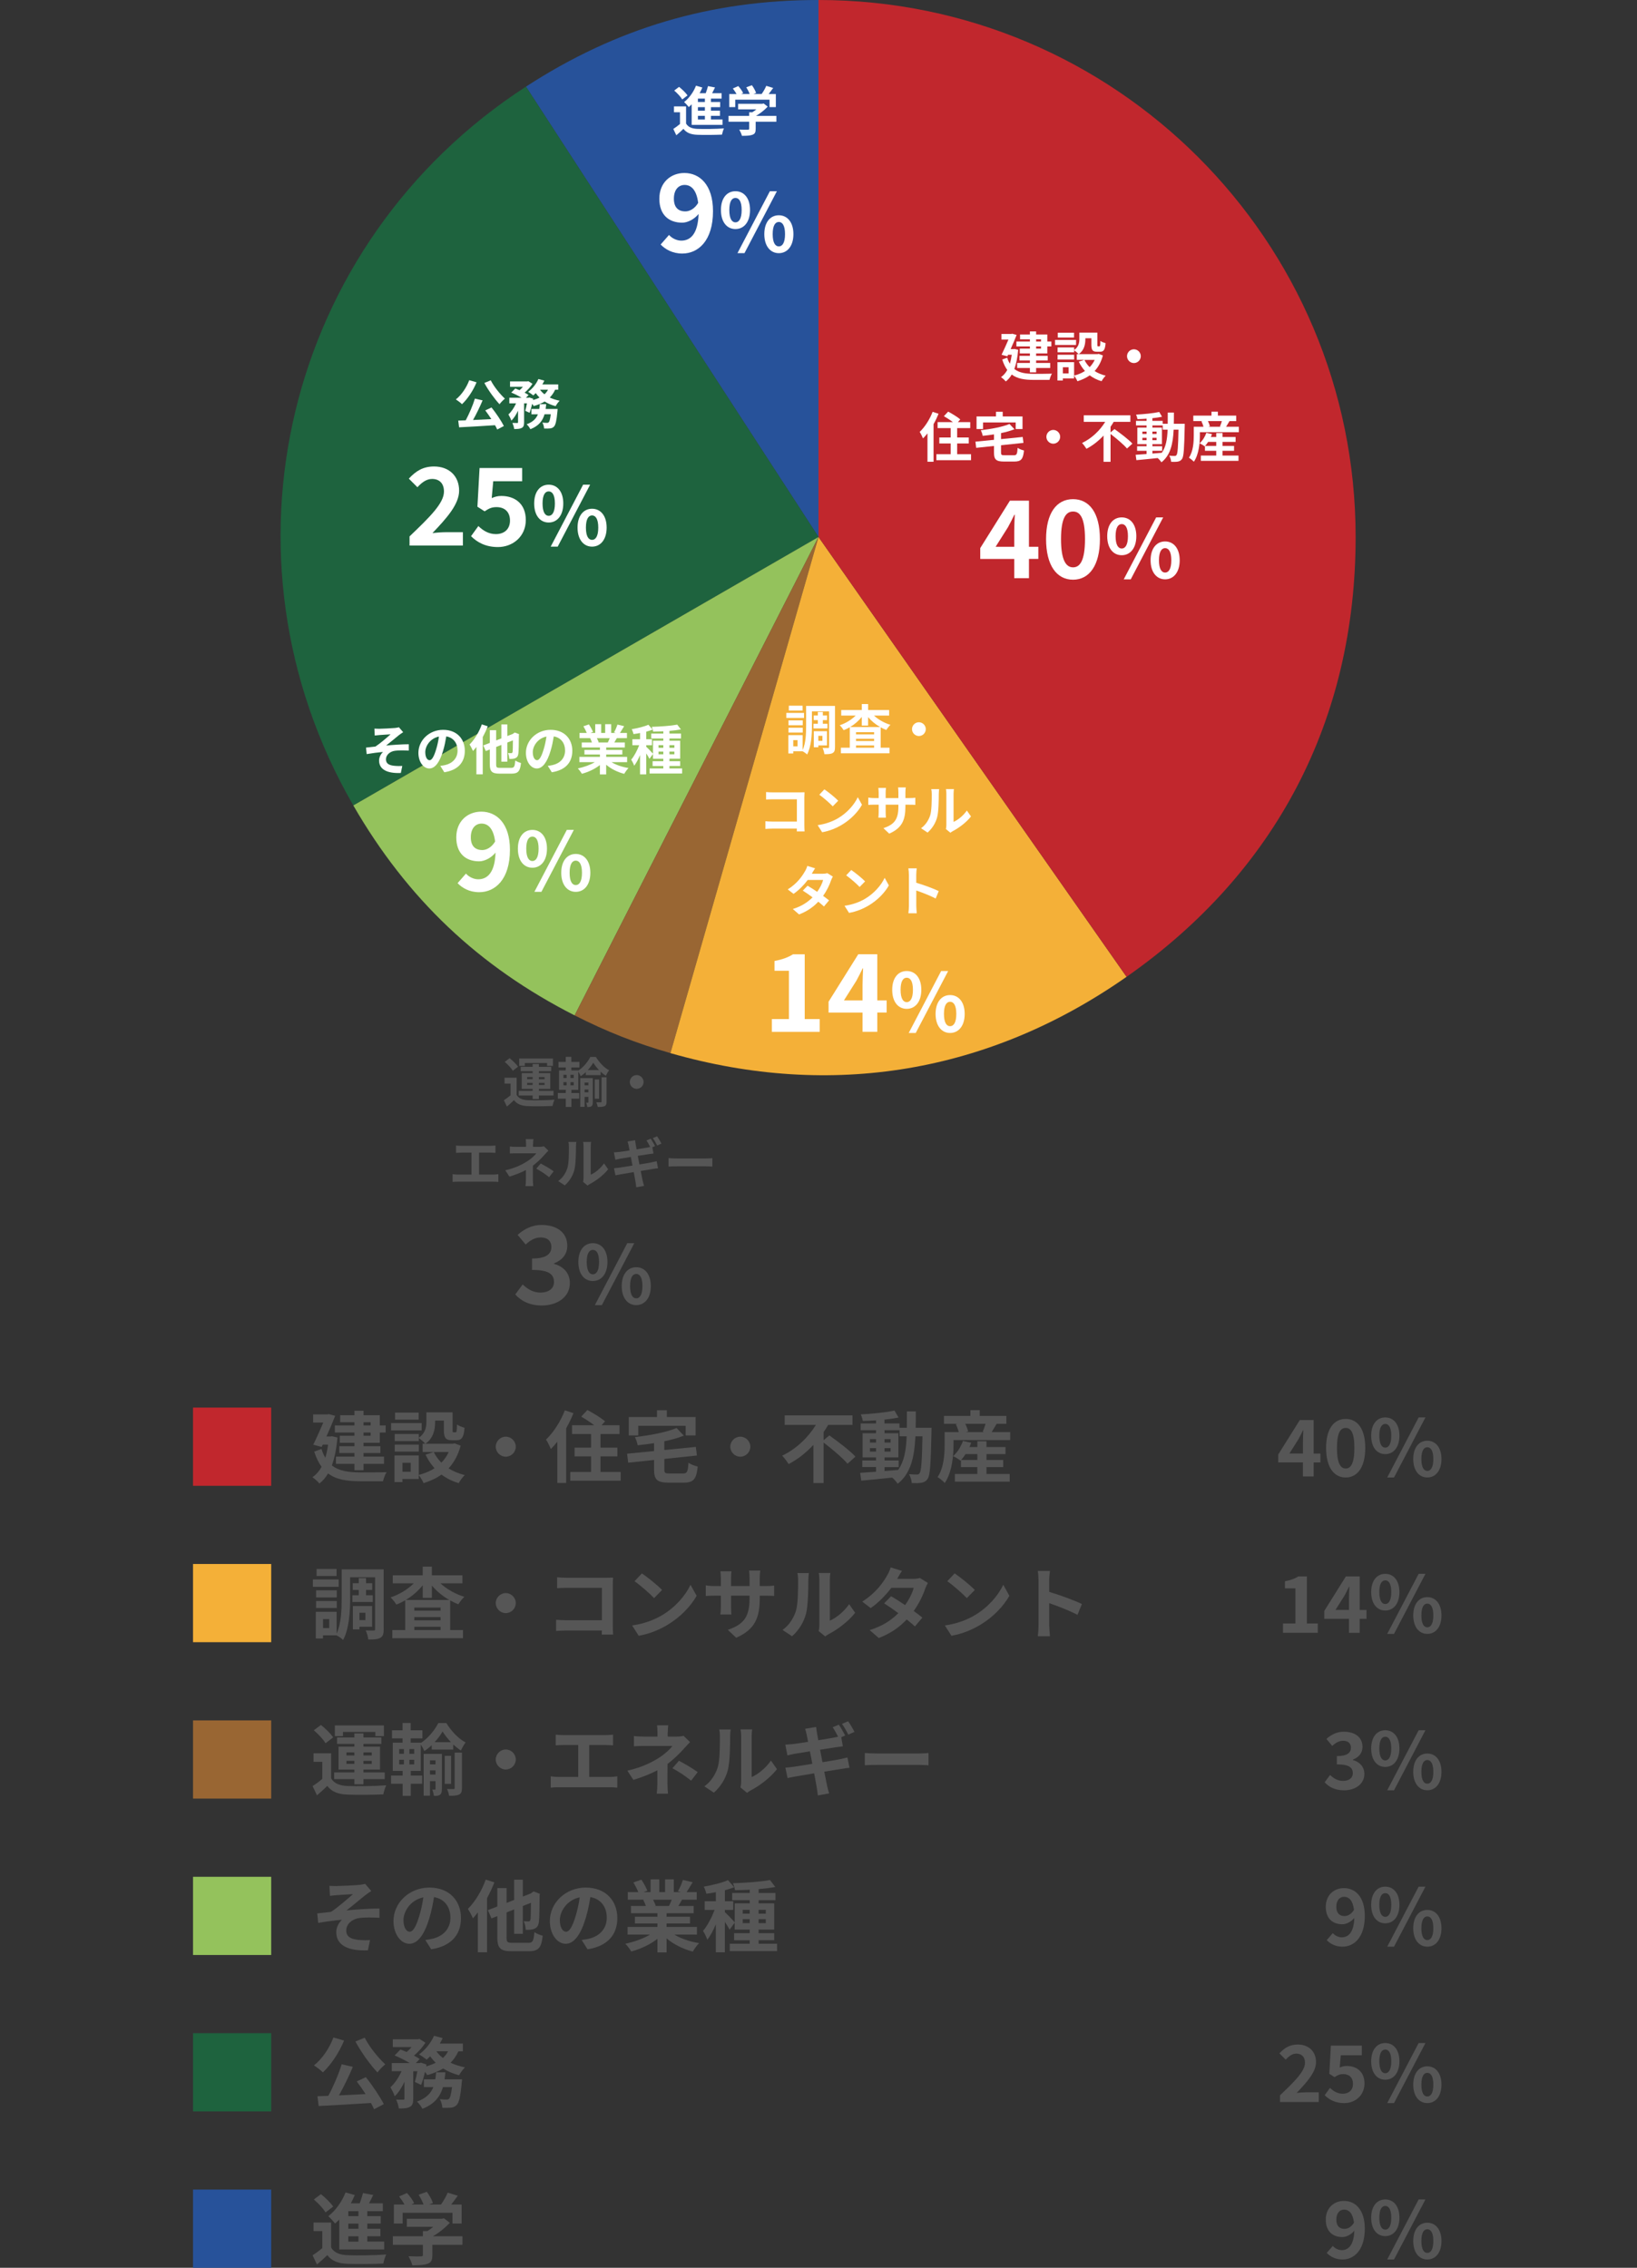 <?xml version="1.0" encoding="UTF-8"?><svg id="a" xmlns="http://www.w3.org/2000/svg" viewBox="0 0 670 928"><rect x="0" y="0" width="670" height="928" fill="#333333" stroke="none"/><defs><style>.b{fill:#f4b038;}.b,.c,.d,.e,.f,.g,.h,.i{stroke-width:0px;}.c{fill:#565656;}.d{fill:#27529a;}.e{fill:#94c25c;}.f{fill:#1e633e;}.g{fill:#c1272d;}.h{fill:#963;}.i{fill:#fff;}</style></defs><path class="d" d="m335,219.73L215.27,35.45C252.23,11.46,290.93,0,335,0v219.73Z"/><path class="f" d="m335,219.73l-190.39,109.86c-58.83-101.84-28.02-230.1,70.65-294.14l119.73,184.28Z"/><path class="e" d="m335,219.73l-99.81,195.78c-39.27-20-68.54-47.77-90.58-85.91l190.39-109.86Z"/><path class="h" d="m335,219.73l-60.6,211.21c-14.12-4.05-26.12-8.77-39.21-15.44l99.81-195.78Z"/><path class="b" d="m335,219.73l126.09,179.99c-56.19,39.33-120.75,50.12-186.69,31.23l60.6-211.21Z"/><path class="g" d="m335,219.73V0c121.41,0,219.84,98.38,219.84,219.73,0,74.75-32.48,137.11-93.74,179.99l-126.09-179.99Z"/><path class="i" d="m416.72,143.17c-.26,3.15-.79,5.74-1.56,7.83,2.05,1.63,4.82,1.96,8.03,1.98,1.3,0,5.76,0,7.37-.07-.42.59-.84,1.83-1.01,2.55h-6.42c-3.72,0-6.71-.44-9.04-2.2-.68,1.19-1.5,2.11-2.44,2.84-.4-.53-1.41-1.43-1.96-1.76,1.03-.73,1.89-1.69,2.57-2.95-.81-1.1-1.5-2.51-2.07-4.27l2.05-.75c.29.97.66,1.78,1.08,2.49.33-1.1.59-2.33.77-3.7h-1.5l-.29.64-2.38-.62c.95-1.94,2-4.31,2.82-6.23h-2.86v-2.29h4.03l.4-.09,1.78.48c-.66,1.72-1.56,3.81-2.46,5.81h1.1l.46-.07,1.54.35Zm4.8-4.31h-4.03v-1.98h4.03v-1.25h2.55v1.25h4.58v2.88h1.65v2h-1.65v2.88h-4.58v.97h4.75v1.89h-4.75v1.03h5.76v2.05h-5.76v1.78h-2.55v-1.78h-5.21v-2.05h5.21v-1.03h-4.27v-1.89h4.27v-.97h-4.14v-1.98h4.14v-.9h-5.52v-2h5.52v-.9Zm2.55,0v.9h2v-.9h-2Zm2,2.9h-2v.9h2v-.9Z"/><path class="i" d="m440.42,141.17h-8.6v-2.07h8.6v2.07Zm10.98,4.27c-.7,2.66-1.87,4.75-3.39,6.4,1.3.84,2.84,1.47,4.53,1.89-.57.55-1.32,1.58-1.69,2.27-1.85-.55-3.46-1.36-4.84-2.4-1.47,1.03-3.17,1.83-5.04,2.4-.26-.64-.88-1.67-1.36-2.27v1.12h-4.6v.86h-2.22v-7.5h6.82v5.48c1.65-.42,3.15-1.03,4.45-1.89-1.01-1.1-1.85-2.38-2.53-3.81l2.24-.73h-3.06v-2.35h.75c-.37-.44-1.3-1.23-1.83-1.58v.84h-6.78v-2h6.78v1.06c1.89-1.3,2.13-3.04,2.13-4.51v-2.62h7.37v4.93c0,.62.04.68.29.68h.55c.29,0,.37-.29.4-2.2.48.37,1.5.75,2.13.92-.22,2.73-.79,3.5-2.27,3.5h-1.28c-1.76,0-2.27-.68-2.27-2.86v-2.66h-2.46v.37c0,2.07-.44,4.58-2.73,6.14h7.75l.44-.11,1.72.64Zm-11.77,1.69h-6.78v-1.96h6.78v1.96Zm-.04-9h-6.65v-1.98h6.65v1.98Zm-2.24,12.15h-2.33v2.53h2.33v-2.53Zm6.49-3.01c.53,1.1,1.25,2.09,2.13,2.97.86-.86,1.54-1.85,2.07-2.97h-4.2Z"/><path class="i" d="m466.91,145.75c0,1.54-1.28,2.82-2.82,2.82s-2.82-1.28-2.82-2.82,1.28-2.82,2.82-2.82,2.82,1.28,2.82,2.82Z"/><path class="i" d="m384.14,169.31c-.57,1.41-1.25,2.86-2.05,4.25v15.4h-2.49v-11.62c-.59.77-1.21,1.45-1.83,2.07-.24-.62-.92-2.05-1.36-2.66,2.09-1.98,4.11-5.1,5.3-8.23l2.42.79Zm13.29,16.55v2.46h-14.19v-2.46h5.85v-4.38h-4.64v-2.46h4.64v-3.83h-5.35v-2.46h6.25c-1.08-.84-2.51-1.76-3.67-2.42l1.74-1.87c1.63.86,3.87,2.22,4.97,3.19l-.97,1.1h5.04v2.46h-5.35v3.83h4.75v2.46h-4.75v4.38h5.68Z"/><path class="i" d="m414.94,186.3c1.19,0,1.39-.46,1.56-3.04.59.46,1.8.9,2.6,1.08-.35,3.54-1.17,4.53-3.94,4.53h-4.25c-3.21,0-4.09-.84-4.09-3.65v-2.73l-7.28.77-.31-2.53,7.59-.75v-2.22c-1.56.24-3.12.44-4.62.59-.09-.66-.46-1.69-.77-2.29,4.29-.51,8.91-1.36,11.73-2.57l2.05,2.16c-1.61.64-3.5,1.17-5.5,1.58v2.46l8.87-.88.31,2.42-9.18.97v2.97c0,.99.2,1.12,1.5,1.12h3.74Zm-12.59-10.72h-2.66v-5.17h7.94v-1.91h2.77v1.91h8.1v5.17h-2.79v-2.71h-13.36v2.71Z"/><path class="i" d="m433.91,178.75c0,1.54-1.28,2.82-2.82,2.82s-2.82-1.28-2.82-2.82,1.28-2.82,2.82-2.82,2.82,1.28,2.82,2.82Z"/><path class="i" d="m456.15,175.58c2.35,1.69,5.74,4.22,7.33,5.96l-2.22,2c-1.36-1.63-4.36-4.14-6.73-5.96v11.4h-2.86v-10.74c-2,2.13-4.36,4.05-7,5.41-.42-.7-1.23-1.78-1.8-2.38,4-1.87,7.44-5.28,9.48-8.65h-8.78v-2.68h19.08v2.68h-6.84c-.37.68-.81,1.36-1.28,2.02v2.29l1.63-1.36Z"/><path class="i" d="m484.9,173.42s-.02.86-.02,1.17c-.2,9-.37,12.19-1.08,13.2-.51.73-1.01.95-1.74,1.1-.66.13-1.67.11-2.73.09-.04-.73-.33-1.78-.77-2.51.97.09,1.8.11,2.22.11.33,0,.55-.09.75-.37.46-.59.68-3.28.81-10.39h-1.98c-.29,5.9-1.3,10.43-5,13.36-.33-.53-.97-1.25-1.54-1.74-3.17.33-6.34.66-8.71.86l-.31-2.2c1.23-.09,2.77-.2,4.47-.31v-1.32h-3.87v-1.85h3.87v-.86h-3.78v-6.8h3.78v-.86h-4.33v-1.89h4.33v-.88c-1.28.09-2.53.15-3.72.18-.09-.53-.33-1.34-.57-1.85,3.26-.18,7.06-.55,9.48-1.08l1.14,1.96c-1.17.24-2.53.44-3.96.59v1.08h4.22v1.21h2.07c.02-1.45.02-2.97.02-4.6h2.51c0,1.61,0,3.15-.04,4.6h4.47Zm-17.34,4.16h1.72v-.97h-1.72v.97Zm1.72,2.55v-.99h-1.72v.99h1.72Zm2.38,5.46c1.25-.09,2.55-.2,3.83-.31,1.72-2.38,2.24-5.52,2.4-9.46h-2v-1.72h-4.22v.86h3.89v6.8h-3.89v.86h3.98v1.85h-3.98v1.12Zm1.72-8.01v-.97h-1.72v.97h1.72Zm-1.72,1.56v.99h1.72v-.99h-1.72Z"/><path class="i" d="m507.04,174.63v2.24h-15.95v1.32c0,3.08-.4,7.75-2.46,10.76-.4-.46-1.5-1.36-2.02-1.65,1.8-2.68,1.98-6.51,1.98-9.13v-3.54h3.98c-.18-.68-.48-1.52-.84-2.2l.48-.13h-3.81v-2.22h7.44v-1.61h2.62v1.61h7.5v2.22h-2.73c-.51.84-.99,1.67-1.41,2.33h5.21Zm-6.67,11.79h6.53v2.16h-15.42v-2.16h6.31v-1.94h-4.62v-1.96l-.13.13c-.48-.4-1.47-.99-2.07-1.25,1.21-1.06,2.22-2.68,2.77-4.29l2.31.53c-.13.4-.31.79-.48,1.19h2.22v-1.63h2.58v1.63h5.35v2h-5.35v1.65h4.71v2h-4.71v1.94Zm-2.58-3.94v-1.65h-3.32c-.4.62-.84,1.19-1.25,1.65h4.58Zm-3.41-10.19c.37.73.68,1.56.81,2.16l-.66.18h5.17l-.4-.11c.29-.64.57-1.47.79-2.22h-5.72Z"/><path class="i" d="m415.11,228.73h-13.91v-4.45l12.15-19.41h7.79v18.88h3.83v4.97h-3.83v7.88h-6.03v-7.88Zm0-4.97v-6.34c0-1.89.13-4.88.22-6.78h-.18c-.79,1.72-1.67,3.34-2.6,5.1l-5.06,8.01h7.61Z"/><path class="i" d="m428.14,220.59c0-10.74,4.36-16.33,11.04-16.33s11,5.63,11,16.33-4.31,16.63-11,16.63-11.04-5.85-11.04-16.63Zm15.93,0c0-8.8-2.07-11.27-4.88-11.27s-4.93,2.46-4.93,11.27,2.11,11.57,4.93,11.57,4.88-2.73,4.88-11.57Z"/><path class="i" d="m453.17,219.41c0-4.88,2.44-7.69,5.94-7.69s5.97,2.81,5.97,7.69-2.47,7.79-5.97,7.79-5.94-2.87-5.94-7.79Zm8.48,0c0-3.6-1.12-4.95-2.54-4.95s-2.51,1.35-2.51,4.95,1.09,5.05,2.51,5.05,2.54-1.45,2.54-5.05Zm11.55-7.69h2.87l-13.27,25.35h-2.87l13.27-25.35Zm-2.28,17.56c0-4.92,2.48-7.72,5.94-7.72s5.97,2.8,5.97,7.72-2.51,7.79-5.97,7.79-5.94-2.9-5.94-7.79Zm8.48,0c0-3.6-1.12-4.98-2.54-4.98s-2.51,1.39-2.51,4.98,1.09,5.02,2.51,5.02,2.54-1.42,2.54-5.02Z"/><path class="i" d="m329.08,293.8h-7.26v-2.07h7.26v2.07Zm12.67,11.9c0,1.28-.2,2.02-.95,2.44-.75.44-1.83.48-3.39.48-.07-.7-.4-1.87-.73-2.55.9.04,1.92.02,2.25.02.31,0,.4-.09.4-.42v-14.57h-7.02v5.96c0,3.5-.26,8.51-1.98,11.68-.37-.4-1.25-1.01-1.83-1.3h-3.83v.88h-2.02v-7.5h5.85v6.12c1.32-2.86,1.43-6.84,1.43-9.88v-8.19h11.82v16.81Zm-13.2-8.91h-5.83v-2h5.83v2Zm-5.83,1.01h5.83v1.96h-5.83v-1.96Zm5.76-7.04h-5.63v-1.98h5.63v1.98Zm-2.07,12.12h-1.74v2.53h1.74v-2.53Zm8.32-6.71v-1.5h-1.69v-1.89h1.69v-1.43h2.05v1.43h1.74v1.89h-1.74v1.5h1.89v1.91h-5.72v-1.91h1.78Zm.2,8.87v.75h-1.85v-6.58h5.41v5.83h-3.56Zm0-3.94v2.07h1.67v-2.07h-1.67Z"/><path class="i" d="m357.7,292.81c1.76,1.65,4.25,3.04,6.75,3.81-.55.46-1.3,1.43-1.69,2.09-.79-.29-1.56-.66-2.31-1.08v8.34h3.61v2.29h-19.89v-2.29h3.63v-8.38c-.81.46-1.63.88-2.49,1.21-.37-.59-1.08-1.54-1.63-2.02,2.42-.79,4.84-2.27,6.54-3.96h-5.92v-2.27h8.43v-2.44h2.58v2.44h8.6v2.27h-6.2Zm2.51,4.69c-1.87-1.06-3.56-2.46-4.91-4.05v3.46h-2.58v-3.54c-1.3,1.61-2.95,3.04-4.77,4.14h12.26Zm-2.46,2.13h-7.39v.88h7.39v-.88Zm-7.39,3.61h7.39v-.92h-7.39v.92Zm7.39,2.73v-.92h-7.39v.92h7.39Z"/><path class="i" d="m378.91,298.37c0,1.54-1.28,2.82-2.82,2.82s-2.82-1.28-2.82-2.82,1.28-2.82,2.82-2.82,2.82,1.28,2.82,2.82Z"/><path class="i" d="m316.25,324.24h11.09c.64,0,1.56-.02,1.94-.04-.02.51-.07,1.39-.07,2.02v11.4c0,.77.04,1.94.09,2.6h-3.19c.02-.35.02-.73.02-1.14h-10.03c-.86,0-2.11.07-2.84.13v-3.15c.77.07,1.76.13,2.75.13h10.14v-9.11h-9.88c-.92,0-2.11.04-2.73.09v-3.06c.81.09,1.96.13,2.71.13Z"/><path class="i" d="m343.07,334.78c3.76-2.22,6.62-5.59,8.01-8.56l1.72,3.1c-1.67,2.97-4.6,6.01-8.14,8.14-2.22,1.34-5.06,2.57-8.16,3.1l-1.85-2.9c3.43-.48,6.29-1.61,8.43-2.88Zm0-7.11l-2.24,2.29c-1.14-1.23-3.89-3.63-5.5-4.75l2.07-2.2c1.54,1.03,4.4,3.32,5.68,4.67Z"/><path class="i" d="m363.93,341.12l-2.35-2.22c4.25-1.47,6.12-3.37,6.12-8.78v-.84h-5.21v2.99c0,.97.07,1.87.09,2.31h-3.08c.07-.44.13-1.32.13-2.31v-2.99h-1.87c-1.1,0-1.89.04-2.38.09v-2.99c.37.07,1.28.2,2.38.2h1.87v-2.18c0-.64-.07-1.32-.13-1.98h3.12c-.07.42-.13,1.12-.13,1.98v2.18h5.21v-2.31c0-.88-.07-1.61-.13-2.05h3.15c-.07.44-.15,1.17-.15,2.05v2.31h1.63c1.17,0,1.83-.04,2.42-.15v2.93c-.48-.04-1.25-.07-2.42-.07h-1.63v.73c0,5.46-1.32,8.78-6.62,11.11Z"/><path class="i" d="m380.71,333.66c.62-1.89.64-6.05.64-8.71,0-.88-.07-1.47-.2-2.02h3.23c-.02.11-.15,1.08-.15,2,0,2.6-.07,7.24-.66,9.46-.66,2.49-2.05,4.64-3.92,6.31l-2.68-1.78c1.94-1.36,3.12-3.39,3.74-5.26Zm6.62,3.96v-12.83c0-.99-.15-1.83-.18-1.89h3.28c-.02.07-.15.92-.15,1.91v11.51c1.78-.77,3.96-2.51,5.44-4.64l1.69,2.42c-1.83,2.38-5,4.75-7.46,6.01-.48.26-.75.48-.95.66l-1.85-1.52c.09-.42.18-1.03.18-1.63Z"/><path class="i" d="m332.25,357.55h4.47c.68,0,1.43-.09,1.91-.24l2.24,1.39c-.24.42-.53,1.01-.73,1.56-.59,1.78-1.69,4.14-3.26,6.34.95.68,1.8,1.32,2.44,1.85l-2.09,2.49c-.59-.55-1.41-1.23-2.31-1.96-1.94,2.05-4.44,3.92-7.88,5.21l-2.55-2.22c3.81-1.17,6.25-2.95,8.08-4.77-1.43-1.06-2.88-2.05-4-2.75l1.96-2c1.17.66,2.55,1.56,3.94,2.49,1.14-1.58,2.09-3.5,2.42-4.86h-6.29c-1.54,2.05-3.59,4.16-5.81,5.7l-2.38-1.83c3.85-2.4,5.9-5.41,7-7.33.35-.53.81-1.54,1.01-2.29l3.19.99c-.55.77-1.1,1.76-1.36,2.24Z"/><path class="i" d="m354.07,367.78c3.76-2.22,6.62-5.59,8.01-8.56l1.72,3.1c-1.67,2.97-4.6,6.01-8.14,8.14-2.22,1.34-5.06,2.57-8.16,3.1l-1.85-2.9c3.43-.48,6.29-1.61,8.43-2.88Zm0-7.11l-2.24,2.29c-1.14-1.23-3.89-3.63-5.5-4.75l2.07-2.2c1.54,1.03,4.4,3.32,5.68,4.67Z"/><path class="i" d="m372,357.97c0-.77-.07-1.87-.22-2.64h3.43c-.09.77-.2,1.74-.2,2.64v3.26c2.95.86,7.17,2.42,9.2,3.41l-1.25,3.04c-2.27-1.19-5.57-2.46-7.94-3.28v6.23c0,.64.11,2.18.2,3.08h-3.43c.13-.88.22-2.2.22-3.08v-12.65Z"/><path class="i" d="m315.89,417h7v-19.76h-5.9v-4c3.26-.62,5.5-1.45,7.57-2.73h4.8v26.49h6.12v5.24h-19.58v-5.24Z"/><path class="i" d="m353.03,414.36h-13.91v-4.45l12.15-19.41h7.79v18.88h3.83v4.97h-3.83v7.88h-6.03v-7.88Zm0-4.97v-6.34c0-1.89.13-4.88.22-6.78h-.18c-.79,1.72-1.67,3.34-2.6,5.1l-5.06,8.01h7.61Z"/><path class="i" d="m365.17,405.04c0-4.88,2.44-7.69,5.94-7.69s5.97,2.81,5.97,7.69-2.47,7.79-5.97,7.79-5.94-2.87-5.94-7.79Zm8.48,0c0-3.6-1.12-4.95-2.54-4.95s-2.51,1.35-2.51,4.95,1.09,5.05,2.51,5.05,2.54-1.45,2.54-5.05Zm11.55-7.69h2.87l-13.27,25.35h-2.87l13.27-25.35Zm-2.28,17.56c0-4.92,2.48-7.72,5.94-7.72s5.97,2.8,5.97,7.72-2.51,7.79-5.97,7.79-5.94-2.9-5.94-7.79Zm8.48,0c0-3.6-1.12-4.98-2.54-4.98s-2.51,1.39-2.51,4.98,1.09,5.02,2.51,5.02,2.54-1.42,2.54-5.02Z"/><path class="c" d="m211.44,448.03c.86,1.47,2.4,2.09,4.64,2.18,2.64.11,7.83.04,10.87-.2-.31.62-.68,1.83-.81,2.55-2.73.13-7.39.18-10.08.07-2.62-.11-4.38-.75-5.7-2.44-.88.86-1.78,1.69-2.9,2.64l-1.23-2.6c.86-.55,1.85-1.28,2.73-2.02v-4.8h-2.46v-2.4h4.95v7.02Zm-1.56-9.86c-.62-1.08-2.07-2.6-3.3-3.65l2-1.5c1.23.99,2.75,2.44,3.45,3.5l-2.16,1.65Zm8.12,10.1h-5.7v-1.89h5.7v-.81h-4.47v-6.45h4.47v-.77h-4.88v-1.8h4.88v-1.14h2.55v1.14h5.04v1.8h-5.04v.77h4.67v6.45h-4.67v.81h5.99v1.89h-5.99v1.45h-2.55v-1.45Zm-3.21-12.1h-2.29v-3.01h13.82v3.01h-2.42v-1.17h-9.11v1.17Zm.97,5.43h2.24v-.86h-2.24v.86Zm2.24,2.38v-.86h-2.24v.86h2.24Zm2.55-3.23v.86h2.33v-.86h-2.33Zm2.33,2.38h-2.33v.86h2.33v-.86Z"/><path class="c" d="m233.86,447.28h3.21v2.29h-3.21v3.41h-2.29v-3.41h-3.26v-2.29h3.26v-1.32h-2.77v-7.94h2.75v-1.21h-2.97v-2.27h2.97v-2.07h2.29v2.07h3.3v2.27h-3.3v1.21h2.84v.09c2.05-1.32,3.98-3.67,4.93-5.61h2.27c1.34,2.2,3.39,4.42,5.41,5.46-.48.62-.97,1.52-1.32,2.27-.73-.46-1.45-1.06-2.16-1.69v1.43h-6.05v-1.23c-.66.62-1.36,1.19-2.09,1.65-.2-.55-.62-1.3-.99-1.85v7.44h-2.82v1.32Zm-3.26-6.14h1.32v-1.32h-1.32v1.32Zm0,2.99h1.32v-1.3h-1.32v1.3Zm4.22-4.31h-1.34v1.32h1.34v-1.32Zm0,3.01h-1.34v1.3h1.34v-1.3Zm7.79,8.21c0,.79-.09,1.3-.53,1.63-.44.33-.99.33-1.72.33-.04-.51-.24-1.28-.46-1.78h.75c.13,0,.18-.04.18-.22v-2.16h-1.56v4.09h-1.78v-11.75h5.13v9.86Zm-3.34-8.03v1.12h1.56v-1.12h-1.56Zm1.56,3.98v-1.17h-1.56v1.17h1.56Zm4.33-9.11c-.92-.97-1.76-2.05-2.35-3.01-.55.97-1.32,2.02-2.24,3.01h4.6Zm.04,11.73h-1.78v-7.88h1.78v7.88Zm1.01-8.78h2.05v9.97c0,.99-.18,1.52-.79,1.83-.64.31-1.52.35-2.82.35-.09-.57-.33-1.36-.59-1.91.79.02,1.58.02,1.83.02.24-.02.33-.09.33-.31v-9.95Z"/><path class="c" d="m263.41,442.75c0,1.54-1.28,2.82-2.82,2.82s-2.82-1.28-2.82-2.82,1.28-2.82,2.82-2.82,2.82,1.28,2.82,2.82Z"/><path class="c" d="m188.74,468.88h11.97c.66,0,1.43-.07,2.07-.13v3.01c-.66-.04-1.43-.09-2.07-.09h-4.64v8.98h5.83c.79,0,1.5-.09,2.07-.18v3.19c-.64-.09-1.56-.11-2.07-.11h-14.5c-.66,0-1.43.02-2.16.11v-3.19c.68.11,1.47.18,2.16.18h5.59v-8.98h-4.25c-.59,0-1.54.04-2.09.09v-3.01c.57.07,1.47.13,2.09.13Z"/><path class="c" d="m218.15,468.16v1.14h2.64c.68,0,1.3-.07,1.83-.22l1.83,1.78c-.57.55-1.23,1.3-1.72,1.83-1.12,1.28-2.79,2.93-4.62,4.31,0,1.76-.02,4.16-.02,5.54,0,.88.09,2.13.15,2.82h-3.17c.09-.62.18-1.94.18-2.82v-3.76c-2.02,1.08-4.38,1.98-6.75,2.71l-1.69-2.6c4.25-.95,7.06-2.46,8.98-3.67,1.69-1.1,3.06-2.38,3.7-3.28h-7.96c-.79,0-2.18.02-2.86.09v-2.88c.84.13,2.05.15,2.82.15h3.81v-1.14c0-.68-.04-1.47-.13-2.02h3.15c-.07.53-.13,1.34-.13,2.02Zm1.34,10.06l1.83-2.11c2.02,1.1,3.17,1.74,5.28,3.19l-1.85,2.42c-1.91-1.52-3.34-2.44-5.26-3.5Z"/><path class="c" d="m232.21,478.04c.62-1.89.64-6.05.64-8.71,0-.88-.07-1.47-.2-2.02h3.23c-.02.11-.15,1.08-.15,2,0,2.6-.07,7.24-.66,9.46-.66,2.49-2.05,4.64-3.92,6.31l-2.68-1.78c1.94-1.36,3.12-3.39,3.74-5.26Zm6.62,3.96v-12.83c0-.99-.15-1.83-.18-1.89h3.28c-.02.07-.15.92-.15,1.91v11.51c1.78-.77,3.96-2.51,5.44-4.64l1.69,2.42c-1.83,2.38-5,4.75-7.46,6.01-.48.26-.75.48-.95.66l-1.85-1.52c.09-.42.18-1.03.18-1.63Z"/><path class="c" d="m268.1,468.99l-1.1.48.46,2.57c-.48.04-1.36.18-2.02.26-.9.13-2.57.4-4.4.68.22,1.12.46,2.33.68,3.52,1.98-.33,3.79-.62,4.78-.81.86-.18,1.67-.37,2.24-.53l.59,2.9c-.59.04-1.5.2-2.33.33-1.06.18-2.84.46-4.77.77.35,1.78.66,3.28.79,3.96.15.66.37,1.45.57,2.16l-3.17.57c-.11-.84-.18-1.58-.31-2.24-.11-.62-.37-2.13-.73-3.98-2.27.37-4.33.73-5.28.9s-1.69.31-2.2.44l-.62-2.93c.59-.02,1.58-.15,2.29-.24,1.01-.15,3.06-.48,5.3-.84-.24-1.19-.46-2.4-.68-3.52-1.94.31-3.63.59-4.31.7-.7.13-1.28.26-2.02.46l-.59-3.04c.7-.04,1.36-.09,2.05-.15.77-.09,2.46-.33,4.36-.64-.18-.92-.33-1.65-.4-2-.13-.64-.29-1.17-.44-1.67l3.1-.51c.07.44.13,1.19.24,1.69.04.31.18,1.06.37,2.05,1.85-.31,3.52-.57,4.31-.73.4-.07.86-.18,1.25-.26-.44-.86-1.01-1.94-1.52-2.66l1.74-.73c.55.81,1.34,2.2,1.76,3.01Zm2.62-1.01l-1.74.77c-.46-.92-1.17-2.2-1.78-3.04l1.74-.73c.59.84,1.41,2.22,1.78,2.99Z"/><path class="c" d="m277.16,474.05h11.82c1.03,0,2-.09,2.58-.13v3.45c-.53-.02-1.65-.11-2.58-.11h-11.82c-1.25,0-2.73.04-3.54.11v-3.45c.79.07,2.4.13,3.54.13Z"/><path class="c" d="m210.89,529.69l3.04-4.09c1.94,1.89,4.31,3.34,7.26,3.34,3.3,0,5.54-1.58,5.54-4.31,0-3.08-1.89-4.97-8.98-4.97v-4.66c5.98,0,7.92-1.98,7.92-4.71,0-2.46-1.58-3.92-4.36-3.92-2.33,0-4.22,1.1-6.16,2.9l-3.3-3.96c2.82-2.46,5.94-4.05,9.77-4.05,6.29,0,10.56,3.08,10.56,8.54,0,3.43-2.02,5.81-5.41,7.17v.22c3.65.97,6.47,3.65,6.47,7.83,0,5.81-5.24,9.2-11.44,9.2-5.15,0-8.62-1.94-10.91-4.53Z"/><path class="c" d="m236.71,516.41c0-4.88,2.44-7.69,5.94-7.69s5.97,2.81,5.97,7.69-2.48,7.79-5.97,7.79-5.94-2.87-5.94-7.79Zm8.48,0c0-3.6-1.12-4.95-2.54-4.95s-2.51,1.35-2.51,4.95,1.09,5.05,2.51,5.05,2.54-1.45,2.54-5.05Zm11.55-7.69h2.87l-13.27,25.35h-2.87l13.27-25.35Zm-2.28,17.56c0-4.92,2.48-7.72,5.94-7.72s5.97,2.8,5.97,7.72-2.51,7.79-5.97,7.79-5.94-2.9-5.94-7.79Zm8.48,0c0-3.6-1.12-4.98-2.54-4.98s-2.51,1.39-2.51,4.98,1.09,5.02,2.51,5.02,2.54-1.42,2.54-5.02Z"/><path class="i" d="m155.32,298.22c.95,0,5.08-.2,6.43-.33.7-.09,1.21-.18,1.52-.29l1.74,2.02c-.46.31-1.28.84-1.74,1.21-1.56,1.25-3.72,3.08-5.24,4.25,2.95-.29,6.6-.53,9.29-.53v2.6c-2.11-.11-4.31-.13-5.66.07-2.02.26-3.7,1.69-3.7,3.5s1.36,2.42,3.32,2.64c1.23.13,2.53.13,3.37.07l-.59,2.88c-5.63.24-8.91-1.45-8.91-5.13,0-1.34.77-2.71,1.61-3.48-2.02.18-4.49.51-6.69.88l-.26-2.66c1.17-.11,2.71-.31,3.87-.44,1.96-1.28,4.82-3.78,6.18-4.99-.9.07-3.61.2-4.51.29-.55.04-1.28.11-1.98.2l-.13-2.82c.7.04,1.34.07,2.09.07Z"/><path class="i" d="m181.85,316.02l-1.65-2.62c.84-.09,1.45-.22,2.05-.35,2.82-.66,5.02-2.68,5.02-5.9,0-3.04-1.65-5.3-4.62-5.81-.31,1.87-.68,3.89-1.32,5.96-1.32,4.44-3.21,7.17-5.61,7.17s-4.47-2.68-4.47-6.4c0-5.08,4.4-9.42,10.1-9.42s8.89,3.78,8.89,8.58-2.84,7.92-8.38,8.78Zm-6.05-4.93c.92,0,1.78-1.39,2.68-4.36.51-1.63.92-3.5,1.17-5.33-3.63.75-5.59,3.96-5.59,6.38,0,2.22.88,3.3,1.74,3.3Z"/><path class="i" d="m199.63,297.21c-.57,1.47-1.28,2.99-2.05,4.42v15.23h-2.6v-11.2c-.46.62-.92,1.17-1.39,1.65-.24-.59-.97-2.02-1.41-2.64,2-1.98,3.92-5.1,5.02-8.25l2.42.79Zm9.53,17.01c1.3,0,1.52-.53,1.74-3.01.57.4,1.63.84,2.33,1.01-.33,3.26-1.1,4.36-3.87,4.36h-4.86c-3.15,0-4.03-.86-4.03-3.87v-6.01l-1.65.64-1.01-2.31,2.66-1.03v-5.19h2.6v4.18l2.13-.84v-5.7h2.44v4.75l2.2-.86.84-.59,1.78.68-.09.4c-.02,3.83-.07,6.47-.2,7.44-.11,1.1-.51,1.67-1.25,1.98-.64.31-1.69.33-2.46.31-.04-.73-.26-1.83-.57-2.4.48.02,1.1.04,1.34.04.31,0,.46-.09.57-.53.07-.37.11-1.83.13-4.71l-2.29.9v7.83h-2.44v-6.86l-2.13.84v7.04c0,1.32.22,1.52,1.65,1.52h4.44Z"/><path class="i" d="m225.85,316.02l-1.65-2.62c.84-.09,1.45-.22,2.05-.35,2.82-.66,5.02-2.68,5.02-5.9,0-3.04-1.65-5.3-4.62-5.81-.31,1.87-.68,3.89-1.32,5.96-1.32,4.44-3.21,7.17-5.61,7.17s-4.47-2.68-4.47-6.4c0-5.08,4.4-9.42,10.1-9.42s8.89,3.78,8.89,8.58-2.84,7.92-8.38,8.78Zm-6.05-4.93c.92,0,1.78-1.39,2.68-4.36.51-1.63.92-3.5,1.17-5.33-3.63.75-5.59,3.96-5.59,6.38,0,2.22.88,3.3,1.74,3.3Z"/><path class="i" d="m250.27,311.88c1.87,1.14,4.42,2,6.98,2.4-.59.57-1.36,1.67-1.76,2.38-2.71-.68-5.37-2-7.39-3.72v3.96h-2.57v-3.83c-2.05,1.61-4.75,2.88-7.37,3.56-.37-.64-1.12-1.65-1.67-2.18,2.46-.51,5.06-1.43,6.95-2.57h-6.31v-2.16h8.41v-.97h-6.34v-1.89h6.34v-.99h-7.44v-2.05h4.18c-.18-.55-.46-1.21-.75-1.72l.26-.04h-4.6v-2.13h2.95c-.31-.84-.88-1.89-1.36-2.73l2.25-.77c.64.95,1.36,2.24,1.67,3.1l-1.08.4h2v-3.59h2.44v3.59h1.63v-3.59h2.46v3.59h1.96l-.79-.24c.53-.9,1.08-2.22,1.39-3.19l2.75.66c-.62,1.01-1.21,2-1.72,2.77h2.86v2.13h-4.14c-.35.64-.7,1.23-1.03,1.76h4.31v2.05h-7.63v.99h6.6v1.89h-6.6v.97h8.56v2.16h-6.38Zm-5.98-9.81c.31.57.59,1.23.75,1.69l-.37.07h4.11c.26-.53.53-1.17.77-1.76h-5.26Z"/><path class="i" d="m279.18,314.46v2.07h-13.31v-2.07h5.61v-.99h-4.38v-1.98h4.38v-1.01h-4.22v-1.94l-1.45,1.98c-.26-.57-.79-1.43-1.32-2.22v8.58h-2.53v-7.9c-.7,1.69-1.54,3.26-2.4,4.36-.24-.75-.79-1.83-1.21-2.49,1.23-1.43,2.44-3.76,3.26-5.9h-2.79v-2.44h3.15v-2.55c-.92.18-1.83.33-2.68.44-.13-.59-.44-1.47-.73-2,2.42-.42,5.13-1.06,6.82-1.83l1.74,2c-.79.31-1.67.59-2.62.84v3.1h2.35v2.44h-2.35v.64c.57.48,2.29,2.27,2.77,2.84v-5.33h4.22v-.9h-4.95v-2.02h4.95v-.92c-1.43.07-2.84.11-4.16.13-.04-.57-.33-1.43-.57-1.96,3.61-.11,7.86-.4,10.43-.9l1.5,1.96c-1.36.26-2.99.46-4.69.59v1.1h4.73v2.02h-4.73v.9h4.38v7.37h-4.38v1.01h4.38v1.98h-4.38v.99h5.19Zm-9.66-8.45h1.96v-1.08h-1.96v1.08Zm1.96,2.66v-1.12h-1.96v1.12h1.96Zm2.51-3.74v1.08h2.02v-1.08h-2.02Zm2.02,2.62h-2.02v1.12h2.02v-1.12Z"/><path class="i" d="m187.28,361.4l3.43-3.92c1.14,1.32,3.12,2.33,5.02,2.33,3.74,0,6.82-2.73,7.08-10.91-1.8,2.24-4.58,3.56-6.69,3.56-5.46,0-9.37-3.17-9.37-9.81s4.66-10.52,10.25-10.52c6.16,0,11.71,4.71,11.71,15.62,0,12.1-6.03,17.34-12.59,17.34-4,0-6.95-1.72-8.84-3.7Zm10.08-13.55c1.72,0,3.78-1.01,5.28-3.48-.66-5.32-2.86-7.35-5.54-7.35-2.42,0-4.4,1.85-4.4,5.63,0,3.56,1.8,5.19,4.67,5.19Z"/><path class="i" d="m211.96,347.29c0-4.88,2.44-7.69,5.94-7.69s5.97,2.81,5.97,7.69-2.48,7.79-5.97,7.79-5.94-2.87-5.94-7.79Zm8.48,0c0-3.6-1.12-4.95-2.54-4.95s-2.51,1.35-2.51,4.95,1.09,5.05,2.51,5.05,2.54-1.45,2.54-5.05Zm11.55-7.69h2.87l-13.27,25.35h-2.87l13.27-25.35Zm-2.28,17.56c0-4.92,2.48-7.72,5.94-7.72s5.97,2.8,5.97,7.72-2.51,7.79-5.97,7.79-5.94-2.9-5.94-7.79Zm8.48,0c0-3.6-1.12-4.98-2.54-4.98s-2.51,1.39-2.51,4.98,1.09,5.02,2.51,5.02,2.54-1.42,2.54-5.02Z"/><path class="i" d="m195.05,156.44c-1.41,3.45-3.72,6.86-5.96,8.96-.53-.55-1.83-1.54-2.51-1.96,2.27-1.78,4.33-4.8,5.48-7.86l2.99.86Zm6.12,10.3c1.92,2.38,3.98,5.48,5.06,7.59l-2.73,1.43c-.22-.53-.53-1.12-.9-1.76-5.28.35-10.83.68-14.7.86l-.35-2.75,3.06-.11c1.41-2.62,2.93-6.14,3.76-8.89l3.15.73c-1.14,2.71-2.57,5.65-3.92,8.03,2.38-.11,4.95-.24,7.5-.37-.79-1.23-1.67-2.49-2.49-3.56l2.55-1.19Zm-.31-11.11c1.28,2.57,3.78,5.65,5.79,7.5-.68.55-1.69,1.56-2.2,2.29-2.07-2.22-4.6-5.7-6.21-8.71l2.62-1.08Z"/><path class="i" d="m227.21,159.47c-.57,1.25-1.3,2.31-2.2,3.21,1.21.57,2.57,1.01,4.05,1.3-.57.53-1.3,1.56-1.65,2.22-1.67-.42-3.17-1.08-4.49-1.89-1.3.79-2.82,1.39-4.49,1.85-.13-.24-.35-.57-.62-.92-.31,1.36-.68,2.68-1.08,3.67l-1.76-.81c.24-.81.51-1.91.7-3.04h-1.17v7.75c0,1.19-.18,1.89-.95,2.29-.75.42-1.74.46-3.1.46-.07-.73-.42-1.78-.75-2.49.81.02,1.69.02,1.98.02.26-.02.35-.07.35-.33v-4.71c-.77,1.63-1.69,3.1-2.75,4.07-.22-.75-.79-1.83-1.19-2.53,1.21-1.08,2.35-2.79,3.12-4.53h-2.75v-2.29h5.04c-1.23-.75-2.88-1.58-4.25-2.13l1.65-1.67c.53.2,1.14.44,1.74.7.48-.42.97-.9,1.39-1.39h-5.28v-2.2h7.11l.4-.09,1.67,1.06c-.75,1.23-1.98,2.57-3.21,3.63.64.33,1.19.66,1.61.97l-1.08,1.12h1.06l.35-.11,1.58.53-.09.51c.97-.26,1.89-.59,2.68-1.01-.57-.55-1.1-1.17-1.56-1.83-.33.35-.66.66-.99.95-.51-.42-1.52-1.12-2.13-1.47,1.72-1.23,3.34-3.21,4.2-5.24l2.44.66c-.24.53-.51,1.03-.81,1.54h6.49v2.18h-1.28Zm1.03,7.88s-.04.68-.09.99c-.35,3.81-.75,5.5-1.39,6.2-.48.51-.95.68-1.61.77-.55.07-1.45.09-2.46.04-.02-.73-.31-1.74-.7-2.42.79.09,1.54.11,1.89.11.31,0,.48-.04.7-.24.31-.29.59-1.23.84-3.28h-2.55c-.75,2.62-2.31,4.75-5.79,6.12-.29-.62-.97-1.54-1.52-2.02,2.64-.97,3.92-2.38,4.6-4.09h-2.66v-2.18h3.21c.11-.64.18-1.28.22-1.96h2.62c-.07.66-.13,1.32-.22,1.96h4.91Zm-7.22-7.88c.48.68,1.1,1.32,1.83,1.87.59-.53,1.08-1.17,1.45-1.87h-3.28Z"/><path class="i" d="m167.63,219.49c8.49-8.1,14.08-13.64,14.08-18.35,0-3.21-1.76-5.15-4.88-5.15-2.38,0-4.31,1.58-5.99,3.39l-3.52-3.52c2.99-3.21,5.9-4.97,10.34-4.97,6.16,0,10.25,3.92,10.25,9.9,0,5.54-5.1,11.27-10.91,17.34,1.63-.18,3.78-.35,5.32-.35h7.13v5.46h-21.83v-3.74Z"/><path class="i" d="m192.8,219.4l2.99-4.14c1.85,1.8,4.14,3.3,7.17,3.3,3.39,0,5.77-1.98,5.77-5.54s-2.2-5.5-5.5-5.5c-1.94,0-2.99.48-4.88,1.72l-2.95-1.89.88-15.84h17.43v5.41h-11.84l-.62,6.91c1.32-.57,2.42-.88,3.92-.88,5.46,0,10.03,3.08,10.03,9.86s-5.37,11.05-11.4,11.05c-5.15,0-8.58-2.02-11-4.44Z"/><path class="i" d="m218.63,206.03c0-4.88,2.44-7.69,5.94-7.69s5.97,2.81,5.97,7.69-2.48,7.79-5.97,7.79-5.94-2.87-5.94-7.79Zm8.48,0c0-3.6-1.12-4.95-2.54-4.95s-2.51,1.35-2.51,4.95,1.09,5.05,2.51,5.05,2.54-1.45,2.54-5.05Zm11.55-7.69h2.87l-13.27,25.35h-2.87l13.27-25.35Zm-2.28,17.56c0-4.92,2.48-7.72,5.94-7.72s5.97,2.81,5.97,7.72-2.51,7.79-5.97,7.79-5.94-2.9-5.94-7.79Zm8.48,0c0-3.6-1.12-4.98-2.54-4.98s-2.51,1.39-2.51,4.98,1.09,5.02,2.51,5.02,2.54-1.42,2.54-5.02Z"/><path class="i" d="m280.8,50.56c.86,1.47,2.4,2.09,4.64,2.18,2.64.11,7.83.04,10.87-.2-.31.62-.68,1.83-.81,2.55-2.73.13-7.39.18-10.08.07-2.62-.11-4.38-.75-5.7-2.44-.88.86-1.78,1.69-2.91,2.64l-1.23-2.6c.86-.55,1.85-1.28,2.73-2.02v-4.8h-2.46v-2.4h4.95v7.02Zm-1.56-9.86c-.62-1.08-2.07-2.6-3.3-3.65l2-1.5c1.23.99,2.75,2.44,3.45,3.5l-2.16,1.65Zm3.87,1.98c-.4.42-.79.79-1.19,1.14-.4-.53-1.36-1.58-1.92-2.07,2.02-1.54,3.85-4.07,4.86-6.69l2.6.75c-.33.79-.7,1.56-1.12,2.33h2.51c.37-.97.7-2.05.92-2.9l2.88.55c-.4.79-.79,1.61-1.19,2.35h3.89v2.2h-4.38v1.39h3.78v2.11h-3.78v1.45h3.7v2.11h-3.7v1.5h4.75v2.2h-12.63v-8.43Zm5.39-2.33h-2.86v1.39h2.86v-1.39Zm0,3.5h-2.86v1.45h2.86v-1.45Zm0,3.56h-2.86v1.5h2.86v-1.5Z"/><path class="i" d="m317.76,49.81h-8.47v2.93c0,1.36-.29,2.05-1.36,2.42-1.03.37-2.4.42-4.27.42-.18-.75-.68-1.85-1.08-2.55,1.41.07,3.04.07,3.48.04.46,0,.57-.09.57-.4v-2.86h-8.45v-2.4h8.45v-1.45h1.25c.57-.35,1.17-.77,1.69-1.21h-7.46v-2.27h9.88l.57-.13,1.65,1.28c-1.25,1.34-2.97,2.75-4.77,3.78h8.32v2.4Zm-16.83-5.98h-2.46v-5.35h2.99c-.4-.73-.99-1.58-1.52-2.27l2.22-.99c.77.86,1.65,2.02,2,2.88l-.79.37h3.46c-.31-.86-.86-1.91-1.39-2.75l2.31-.84c.7.95,1.43,2.29,1.72,3.17l-1.06.42h3.32c.73-1.03,1.47-2.31,1.89-3.34l2.84.86c-.59.84-1.25,1.72-1.85,2.49h2.93v5.35h-2.58v-3.04h-14.04v3.04Z"/><path class="i" d="m270.39,100.06l3.43-3.92c1.14,1.32,3.12,2.33,5.02,2.33,3.74,0,6.82-2.73,7.08-10.91-1.8,2.24-4.58,3.56-6.69,3.56-5.46,0-9.37-3.17-9.37-9.81s4.67-10.52,10.25-10.52c6.16,0,11.71,4.71,11.71,15.62,0,12.1-6.03,17.34-12.58,17.34-4,0-6.95-1.72-8.85-3.7Zm10.08-13.55c1.72,0,3.79-1.01,5.28-3.48-.66-5.32-2.86-7.35-5.54-7.35-2.42,0-4.4,1.85-4.4,5.63,0,3.56,1.8,5.19,4.66,5.19Z"/><path class="i" d="m295.07,85.94c0-4.88,2.44-7.69,5.94-7.69s5.97,2.81,5.97,7.69-2.47,7.79-5.97,7.79-5.94-2.87-5.94-7.79Zm8.48,0c0-3.6-1.12-4.95-2.54-4.95s-2.51,1.35-2.51,4.95,1.09,5.05,2.51,5.05,2.54-1.45,2.54-5.05Zm11.55-7.69h2.87l-13.27,25.35h-2.87l13.27-25.35Zm-2.28,17.56c0-4.92,2.48-7.72,5.94-7.72s5.97,2.81,5.97,7.72-2.51,7.79-5.97,7.79-5.94-2.9-5.94-7.79Zm8.48,0c0-3.6-1.12-4.98-2.54-4.98s-2.51,1.39-2.51,4.98,1.09,5.02,2.51,5.02,2.54-1.42,2.54-5.02Z"/><path class="c" d="m138.1,588.26c-.38,4.58-1.15,8.35-2.27,11.39,2.98,2.37,7.01,2.85,11.68,2.88,1.89,0,8.38,0,10.72-.1-.61.86-1.22,2.66-1.47,3.71h-9.34c-5.41,0-9.76-.64-13.15-3.2-.99,1.73-2.18,3.07-3.55,4.13-.58-.77-2.05-2.08-2.85-2.56,1.5-1.06,2.75-2.46,3.74-4.29-1.18-1.6-2.18-3.65-3.01-6.21l2.98-1.09c.42,1.41.96,2.59,1.57,3.62.48-1.6.86-3.39,1.12-5.38h-2.18l-.42.93-3.46-.9c1.38-2.82,2.91-6.27,4.1-9.06h-4.16v-3.33h5.86l.58-.13,2.59.7c-.96,2.5-2.27,5.54-3.58,8.45h1.6l.67-.1,2.24.51Zm6.98-6.27h-5.86v-2.88h5.86v-1.82h3.71v1.82h6.66v4.19h2.4v2.91h-2.4v4.19h-6.66v1.41h6.91v2.75h-6.91v1.5h8.38v2.97h-8.38v2.59h-3.71v-2.59h-7.58v-2.97h7.58v-1.5h-6.21v-2.75h6.21v-1.41h-6.02v-2.88h6.02v-1.31h-8.03v-2.91h8.03v-1.31Zm3.71,0v1.31h2.91v-1.31h-2.91Zm2.91,4.22h-2.91v1.31h2.91v-1.31Z"/><path class="c" d="m172.57,585.34h-12.51v-3.01h12.51v3.01Zm15.97,6.21c-1.02,3.87-2.72,6.91-4.93,9.31,1.89,1.22,4.13,2.14,6.59,2.75-.83.8-1.92,2.3-2.46,3.3-2.69-.8-5.02-1.98-7.04-3.49-2.14,1.5-4.61,2.66-7.33,3.49-.38-.93-1.28-2.43-1.98-3.3v1.63h-6.69v1.25h-3.23v-10.91h9.92v7.97c2.4-.61,4.58-1.5,6.46-2.75-1.47-1.6-2.69-3.46-3.68-5.54l3.26-1.06h-4.45v-3.42h1.09c-.54-.64-1.89-1.79-2.66-2.3v1.22h-9.86v-2.91h9.86v1.54c2.75-1.89,3.1-4.42,3.1-6.56v-3.81h10.72v7.17c0,.9.06.99.42.99h.8c.42,0,.54-.42.58-3.2.7.54,2.18,1.09,3.1,1.34-.32,3.97-1.15,5.09-3.3,5.09h-1.86c-2.56,0-3.3-.99-3.3-4.16v-3.87h-3.58v.54c0,3.01-.64,6.65-3.97,8.93h11.26l.64-.16,2.5.93Zm-17.12,2.46h-9.86v-2.85h9.86v2.85Zm-.06-13.09h-9.66v-2.88h9.66v2.88Zm-3.26,17.66h-3.39v3.68h3.39v-3.68Zm9.44-4.38c.77,1.6,1.82,3.04,3.1,4.32,1.25-1.25,2.24-2.69,3.01-4.32h-6.11Z"/><path class="c" d="m211.1,592c0,2.24-1.86,4.1-4.1,4.1s-4.1-1.86-4.1-4.1,1.86-4.1,4.1-4.1,4.1,1.86,4.1,4.1Z"/><path class="c" d="m234.71,578.27c-.83,2.05-1.82,4.16-2.98,6.18v22.4h-3.62v-16.9c-.86,1.12-1.76,2.11-2.66,3.01-.35-.9-1.34-2.98-1.98-3.87,3.04-2.88,5.98-7.42,7.71-11.97l3.52,1.15Zm19.33,24.06v3.58h-20.64v-3.58h8.51v-6.37h-6.75v-3.58h6.75v-5.57h-7.78v-3.58h9.09c-1.57-1.22-3.65-2.56-5.34-3.52l2.53-2.72c2.37,1.25,5.63,3.23,7.23,4.64l-1.41,1.6h7.33v3.58h-7.78v5.57h6.91v3.58h-6.91v6.37h8.26Z"/><path class="c" d="m279.51,602.97c1.73,0,2.02-.67,2.27-4.42.86.67,2.62,1.31,3.78,1.57-.51,5.15-1.7,6.59-5.73,6.59h-6.18c-4.67,0-5.95-1.22-5.95-5.31v-3.97l-10.59,1.12-.45-3.68,11.04-1.09v-3.23c-2.27.35-4.54.64-6.72.86-.13-.96-.67-2.46-1.12-3.33,6.24-.74,12.96-1.98,17.05-3.74l2.98,3.14c-2.34.93-5.09,1.7-8,2.3v3.58l12.9-1.28.45,3.52-13.34,1.41v4.32c0,1.44.29,1.63,2.18,1.63h5.44Zm-18.3-15.58h-3.87v-7.52h11.55v-2.78h4.03v2.78h11.78v7.52h-4.06v-3.94h-19.42v3.94Z"/><path class="c" d="m307.1,592c0,2.24-1.86,4.1-4.1,4.1s-4.1-1.86-4.1-4.1,1.86-4.1,4.1-4.1,4.1,1.86,4.1,4.1Z"/><path class="c" d="m339.45,587.39c3.42,2.46,8.35,6.14,10.66,8.67l-3.23,2.91c-1.98-2.37-6.34-6.02-9.79-8.67v16.57h-4.16v-15.62c-2.91,3.1-6.34,5.89-10.17,7.87-.61-1.02-1.79-2.59-2.62-3.46,5.82-2.72,10.82-7.68,13.79-12.58h-12.77v-3.9h27.74v3.9h-9.95c-.54.99-1.18,1.98-1.86,2.94v3.33l2.37-1.98Z"/><path class="c" d="m381.27,584.26s-.03,1.25-.03,1.7c-.29,13.09-.54,17.73-1.57,19.2-.74,1.06-1.47,1.38-2.53,1.6-.96.19-2.43.16-3.97.13-.06-1.06-.48-2.59-1.12-3.65,1.41.13,2.62.16,3.23.16.48,0,.8-.13,1.09-.54.67-.86.99-4.77,1.18-15.1h-2.88c-.42,8.58-1.89,15.17-7.26,19.42-.48-.77-1.41-1.82-2.24-2.53-4.61.48-9.21.96-12.67,1.25l-.45-3.2c1.79-.13,4.03-.29,6.5-.45v-1.92h-5.63v-2.69h5.63v-1.25h-5.5v-9.89h5.5v-1.25h-6.3v-2.75h6.3v-1.28c-1.86.13-3.68.22-5.41.26-.13-.77-.48-1.95-.83-2.69,4.74-.26,10.27-.8,13.79-1.57l1.66,2.85c-1.7.35-3.68.64-5.76.86v1.57h6.14v1.76h3.01c.03-2.11.03-4.32.03-6.69h3.65c0,2.33,0,4.58-.06,6.69h6.5Zm-25.21,6.05h2.5v-1.41h-2.5v1.41Zm2.5,3.71v-1.44h-2.5v1.44h2.5Zm3.46,7.94c1.82-.13,3.71-.29,5.57-.45,2.5-3.46,3.26-8.03,3.49-13.76h-2.91v-2.5h-6.14v1.25h5.66v9.89h-5.66v1.25h5.79v2.69h-5.79v1.63Zm2.5-11.65v-1.41h-2.5v1.41h2.5Zm-2.5,2.27v1.44h2.5v-1.44h-2.5Z"/><path class="c" d="m413.46,586.02v3.26h-23.2v1.92c0,4.48-.58,11.26-3.58,15.65-.58-.67-2.18-1.98-2.94-2.4,2.62-3.9,2.88-9.47,2.88-13.28v-5.15h5.79c-.26-.99-.7-2.21-1.22-3.2l.7-.19h-5.54v-3.23h10.82v-2.34h3.81v2.34h10.91v3.23h-3.97c-.74,1.22-1.44,2.43-2.05,3.39h7.58Zm-9.7,17.15h9.5v3.13h-22.43v-3.13h9.18v-2.82h-6.72v-2.85l-.19.19c-.7-.58-2.14-1.44-3.01-1.82,1.76-1.54,3.23-3.9,4.03-6.24l3.36.77c-.19.58-.45,1.15-.7,1.73h3.23v-2.37h3.74v2.37h7.78v2.91h-7.78v2.4h6.85v2.91h-6.85v2.82Zm-3.74-5.73v-2.4h-4.83c-.58.9-1.22,1.73-1.82,2.4h6.66Zm-4.96-14.81c.54,1.06.99,2.27,1.18,3.14l-.96.26h7.52l-.58-.16c.42-.93.83-2.14,1.15-3.23h-8.32Z"/><path class="c" d="m138.62,649.34h-10.56v-3.01h10.56v3.01Zm18.43,17.31c0,1.86-.29,2.94-1.38,3.55-1.09.64-2.66.7-4.93.7-.1-1.02-.58-2.72-1.06-3.71,1.31.06,2.78.03,3.26.03.45,0,.58-.13.58-.61v-21.18h-10.21v8.67c0,5.09-.38,12.38-2.88,16.99-.54-.58-1.82-1.47-2.66-1.89h-5.57v1.28h-2.94v-10.91h8.51v8.89c1.92-4.16,2.08-9.95,2.08-14.37v-11.9h17.18v24.45Zm-19.2-12.96h-8.48v-2.91h8.48v2.91Zm-8.48,1.47h8.48v2.85h-8.48v-2.85Zm8.38-10.24h-8.19v-2.88h8.19v2.88Zm-3.01,17.63h-2.53v3.68h2.53v-3.68Zm12.09-9.76v-2.18h-2.46v-2.75h2.46v-2.08h2.98v2.08h2.53v2.75h-2.53v2.18h2.75v2.78h-8.32v-2.78h2.59Zm.29,12.89v1.09h-2.69v-9.57h7.87v8.48h-5.18Zm0-5.73v3.01h2.43v-3.01h-2.43Z"/><path class="c" d="m180.25,647.9c2.56,2.4,6.18,4.42,9.82,5.54-.8.67-1.89,2.08-2.46,3.04-1.15-.42-2.27-.96-3.36-1.57v12.13h5.25v3.33h-28.93v-3.33h5.28v-12.19c-1.18.67-2.37,1.28-3.62,1.76-.54-.86-1.57-2.24-2.37-2.94,3.52-1.15,7.04-3.29,9.5-5.76h-8.61v-3.29h12.26v-3.55h3.74v3.55h12.51v3.29h-9.02Zm3.65,6.82c-2.72-1.54-5.18-3.58-7.14-5.89v5.02h-3.74v-5.15c-1.89,2.34-4.29,4.42-6.94,6.02h17.82Zm-3.58,3.1h-10.75v1.28h10.75v-1.28Zm-10.75,5.25h10.75v-1.34h-10.75v1.34Zm10.75,3.97v-1.34h-10.75v1.34h10.75Z"/><path class="c" d="m211.1,656c0,2.24-1.86,4.1-4.1,4.1s-4.1-1.86-4.1-4.1,1.86-4.1,4.1-4.1,4.1,1.86,4.1,4.1Z"/><path class="c" d="m231.96,645.63h16.13c.93,0,2.27-.03,2.82-.06-.03.74-.1,2.02-.1,2.94v16.58c0,1.12.06,2.82.13,3.78h-4.64c.03-.51.03-1.06.03-1.66h-14.59c-1.25,0-3.07.1-4.13.19v-4.58c1.12.1,2.56.19,4,.19h14.75v-13.25h-14.37c-1.34,0-3.07.06-3.97.13v-4.45c1.18.13,2.85.19,3.94.19Z"/><path class="c" d="m270.97,660.96c5.47-3.23,9.63-8.13,11.65-12.45l2.5,4.51c-2.43,4.32-6.69,8.74-11.84,11.84-3.23,1.95-7.36,3.74-11.87,4.51l-2.69-4.22c4.99-.7,9.15-2.34,12.25-4.19Zm0-10.33l-3.26,3.33c-1.66-1.79-5.66-5.28-8-6.91l3.01-3.2c2.24,1.5,6.4,4.83,8.25,6.78Z"/><path class="c" d="m301.3,670.17l-3.42-3.23c6.18-2.14,8.9-4.9,8.9-12.77v-1.21h-7.58v4.35c0,1.41.1,2.72.13,3.36h-4.48c.1-.64.19-1.92.19-3.36v-4.35h-2.72c-1.6,0-2.75.06-3.46.13v-4.35c.54.1,1.86.29,3.46.29h2.72v-3.17c0-.93-.1-1.92-.19-2.88h4.54c-.1.61-.19,1.63-.19,2.88v3.17h7.58v-3.36c0-1.28-.1-2.34-.19-2.98h4.58c-.1.64-.22,1.7-.22,2.98v3.36h2.37c1.7,0,2.66-.06,3.52-.22v4.26c-.7-.06-1.82-.1-3.52-.1h-2.37v1.05c0,7.94-1.92,12.77-9.63,16.16Z"/><path class="c" d="m325.72,659.33c.9-2.75.93-8.8.93-12.67,0-1.28-.1-2.14-.29-2.94h4.7c-.03.16-.22,1.57-.22,2.91,0,3.78-.1,10.53-.96,13.76-.96,3.62-2.98,6.75-5.7,9.18l-3.9-2.59c2.82-1.98,4.54-4.93,5.44-7.65Zm9.63,5.76v-18.66c0-1.44-.22-2.66-.26-2.75h4.77c-.03.1-.22,1.34-.22,2.78v16.73c2.59-1.12,5.76-3.65,7.9-6.75l2.46,3.52c-2.66,3.46-7.26,6.91-10.85,8.74-.7.38-1.09.7-1.38.96l-2.69-2.21c.13-.61.26-1.5.26-2.37Z"/><path class="c" d="m367.22,646.08h6.5c.99,0,2.08-.13,2.78-.35l3.26,2.02c-.35.61-.77,1.47-1.06,2.27-.86,2.59-2.46,6.02-4.74,9.22,1.38.99,2.62,1.92,3.55,2.69l-3.04,3.62c-.86-.8-2.05-1.79-3.36-2.85-2.82,2.98-6.46,5.7-11.46,7.58l-3.71-3.23c5.54-1.7,9.09-4.29,11.74-6.94-2.08-1.54-4.19-2.98-5.82-4l2.85-2.91c1.7.96,3.71,2.27,5.73,3.62,1.66-2.3,3.04-5.09,3.52-7.07h-9.15c-2.24,2.98-5.22,6.05-8.45,8.29l-3.46-2.66c5.6-3.49,8.58-7.87,10.17-10.66.51-.77,1.18-2.24,1.47-3.33l4.64,1.44c-.8,1.12-1.6,2.56-1.98,3.26Z"/><path class="c" d="m398.97,660.96c5.47-3.23,9.63-8.13,11.65-12.45l2.5,4.51c-2.43,4.32-6.69,8.74-11.84,11.84-3.23,1.95-7.36,3.74-11.87,4.51l-2.69-4.22c4.99-.7,9.15-2.34,12.25-4.19Zm0-10.33l-3.26,3.33c-1.66-1.79-5.66-5.28-8-6.91l3.01-3.2c2.24,1.5,6.4,4.83,8.25,6.78Z"/><path class="c" d="m425.05,646.69c0-1.12-.1-2.72-.32-3.84h4.99c-.13,1.12-.29,2.53-.29,3.84v4.73c4.29,1.25,10.43,3.52,13.38,4.96l-1.82,4.42c-3.3-1.73-8.1-3.58-11.55-4.77v9.06c0,.93.16,3.17.29,4.48h-4.99c.19-1.28.32-3.2.32-4.48v-18.4Z"/><path class="c" d="m135.51,727.68c1.25,2.14,3.49,3.04,6.75,3.17,3.84.16,11.39.06,15.81-.29-.45.9-.99,2.66-1.18,3.71-3.97.19-10.75.26-14.65.1-3.81-.16-6.37-1.09-8.29-3.55-1.28,1.25-2.59,2.46-4.22,3.84l-1.79-3.78c1.25-.8,2.69-1.86,3.97-2.94v-6.98h-3.58v-3.49h7.2v10.21Zm-2.27-14.33c-.9-1.57-3.01-3.78-4.8-5.31l2.91-2.18c1.79,1.44,4,3.55,5.02,5.09l-3.14,2.4Zm11.81,14.69h-8.29v-2.75h8.29v-1.18h-6.5v-9.38h6.5v-1.12h-7.1v-2.62h7.1v-1.66h3.71v1.66h7.33v2.62h-7.33v1.12h6.78v9.38h-6.78v1.18h8.7v2.75h-8.7v2.11h-3.71v-2.11Zm-4.67-17.6h-3.33v-4.38h20.09v4.38h-3.52v-1.7h-13.25v1.7Zm1.41,7.9h3.26v-1.25h-3.26v1.25Zm3.26,3.46v-1.25h-3.26v1.25h3.26Zm3.71-4.7v1.25h3.39v-1.25h-3.39Zm3.39,3.46h-3.39v1.25h3.39v-1.25Z"/><path class="c" d="m168.12,726.59h4.67v3.33h-4.67v4.96h-3.33v-4.96h-4.74v-3.33h4.74v-1.92h-4.03v-11.55h4v-1.76h-4.32v-3.3h4.32v-3.01h3.33v3.01h4.8v3.3h-4.8v1.76h4.13v.13c2.98-1.92,5.79-5.34,7.17-8.16h3.3c1.95,3.2,4.93,6.43,7.87,7.93-.7.9-1.41,2.21-1.92,3.3-1.06-.67-2.11-1.54-3.14-2.46v2.08h-8.8v-1.79c-.96.9-1.98,1.73-3.04,2.4-.29-.8-.9-1.89-1.44-2.69v10.82h-4.1v1.92Zm-4.74-8.93h1.92v-1.92h-1.92v1.92Zm0,4.35h1.92v-1.89h-1.92v1.89Zm6.14-6.27h-1.95v1.92h1.95v-1.92Zm0,4.38h-1.95v1.89h1.95v-1.89Zm11.33,11.93c0,1.15-.13,1.89-.77,2.37-.64.48-1.44.48-2.5.48-.06-.74-.35-1.86-.67-2.59h1.09c.19,0,.26-.06.26-.32v-3.14h-2.27v5.95h-2.59v-17.09h7.46v14.33Zm-4.86-11.68v1.63h2.27v-1.63h-2.27Zm2.27,5.79v-1.7h-2.27v1.7h2.27Zm6.3-13.25c-1.34-1.41-2.56-2.98-3.42-4.38-.8,1.41-1.92,2.94-3.26,4.38h6.69Zm.06,17.05h-2.59v-11.46h2.59v11.46Zm1.47-12.77h2.98v14.49c0,1.44-.26,2.21-1.15,2.66-.93.45-2.21.51-4.1.51-.13-.83-.48-1.98-.86-2.78,1.15.03,2.3.03,2.66.03.35-.03.48-.13.48-.45v-14.46Z"/><path class="c" d="m211.1,720c0,2.24-1.86,4.1-4.1,4.1s-4.1-1.86-4.1-4.1,1.86-4.1,4.1-4.1,4.1,1.86,4.1,4.1Z"/><path class="c" d="m230.49,710.02h17.41c.96,0,2.08-.1,3.01-.19v4.38c-.96-.06-2.08-.13-3.01-.13h-6.75v13.06h8.48c1.15,0,2.18-.13,3.01-.26v4.64c-.93-.13-2.27-.16-3.01-.16h-21.09c-.96,0-2.08.03-3.14.16v-4.64c.99.16,2.14.26,3.14.26h8.13v-13.06h-6.18c-.86,0-2.24.06-3.04.13v-4.38c.83.1,2.14.19,3.04.19Z"/><path class="c" d="m273.27,708.96v1.66h3.84c.99,0,1.89-.1,2.66-.32l2.66,2.59c-.83.8-1.79,1.89-2.5,2.66-1.63,1.86-4.06,4.26-6.72,6.27,0,2.56-.03,6.05-.03,8.06,0,1.28.13,3.1.22,4.1h-4.61c.13-.9.26-2.81.26-4.1v-5.47c-2.94,1.57-6.37,2.88-9.82,3.94l-2.46-3.78c6.18-1.38,10.27-3.58,13.05-5.34,2.46-1.6,4.45-3.46,5.38-4.77h-11.58c-1.15,0-3.17.03-4.16.13v-4.19c1.22.19,2.98.22,4.1.22h5.54v-1.66c0-.99-.06-2.14-.19-2.94h4.58c-.1.77-.19,1.95-.19,2.94Zm1.95,14.62l2.66-3.07c2.94,1.6,4.61,2.53,7.68,4.64l-2.69,3.52c-2.78-2.21-4.86-3.55-7.65-5.09Z"/><path class="c" d="m293.72,723.33c.9-2.75.93-8.8.93-12.67,0-1.28-.1-2.14-.29-2.94h4.7c-.03.16-.22,1.57-.22,2.91,0,3.78-.1,10.53-.96,13.76-.96,3.62-2.98,6.75-5.7,9.18l-3.9-2.59c2.82-1.98,4.54-4.93,5.44-7.65Zm9.63,5.76v-18.66c0-1.44-.22-2.66-.26-2.75h4.77c-.03.1-.22,1.34-.22,2.78v16.73c2.59-1.12,5.76-3.65,7.9-6.75l2.46,3.52c-2.66,3.46-7.26,6.91-10.85,8.74-.7.38-1.09.7-1.38.96l-2.69-2.21c.13-.61.26-1.5.26-2.37Z"/><path class="c" d="m345.91,710.18l-1.6.7.67,3.74c-.7.06-1.98.26-2.94.38-1.31.19-3.74.58-6.4.99.32,1.63.67,3.39.99,5.12,2.88-.48,5.5-.9,6.94-1.18,1.25-.26,2.43-.54,3.26-.77l.86,4.22c-.86.06-2.18.29-3.39.48-1.54.26-4.13.67-6.94,1.12.51,2.59.96,4.77,1.15,5.76.22.96.54,2.11.83,3.13l-4.61.83c-.16-1.22-.26-2.3-.45-3.26-.16-.9-.54-3.1-1.06-5.79-3.3.54-6.3,1.06-7.68,1.31s-2.46.45-3.2.64l-.9-4.26c.86-.03,2.3-.22,3.33-.35,1.47-.22,4.45-.7,7.71-1.22-.35-1.73-.67-3.49-.99-5.12-2.82.45-5.28.86-6.27,1.02-1.02.19-1.86.38-2.94.67l-.86-4.42c1.02-.06,1.98-.13,2.98-.22,1.12-.13,3.58-.48,6.34-.93-.26-1.34-.48-2.4-.58-2.91-.19-.93-.42-1.7-.64-2.43l4.51-.74c.1.64.19,1.73.35,2.46.06.45.26,1.54.54,2.97,2.69-.45,5.12-.83,6.27-1.06.58-.1,1.25-.26,1.82-.38-.64-1.25-1.47-2.82-2.21-3.87l2.53-1.06c.8,1.18,1.95,3.2,2.56,4.38Zm3.81-1.47l-2.53,1.12c-.67-1.34-1.7-3.2-2.59-4.42l2.53-1.06c.86,1.22,2.05,3.23,2.59,4.35Z"/><path class="c" d="m359.1,717.54h17.18c1.5,0,2.91-.13,3.74-.19v5.02c-.77-.03-2.4-.16-3.74-.16h-17.18c-1.82,0-3.97.06-5.15.16v-5.02c1.15.1,3.49.19,5.15.19Z"/><path class="c" d="m137.88,771.78c1.38,0,7.39-.29,9.34-.48,1.02-.13,1.76-.26,2.21-.42l2.53,2.94c-.67.45-1.86,1.22-2.53,1.76-2.27,1.82-5.41,4.48-7.62,6.18,4.29-.42,9.6-.77,13.5-.77v3.78c-3.07-.16-6.27-.19-8.22.1-2.94.38-5.38,2.46-5.38,5.09s1.98,3.52,4.83,3.84c1.79.19,3.68.19,4.9.1l-.86,4.19c-8.19.35-12.96-2.11-12.96-7.46,0-1.95,1.12-3.94,2.34-5.05-2.94.26-6.53.74-9.73,1.28l-.38-3.87c1.7-.16,3.94-.45,5.63-.64,2.85-1.86,7.01-5.5,8.99-7.26-1.31.1-5.25.29-6.56.42-.8.06-1.86.16-2.88.29l-.19-4.1c1.02.06,1.95.1,3.04.1Z"/><path class="c" d="m176.47,797.66l-2.4-3.81c1.22-.13,2.11-.32,2.98-.51,4.1-.96,7.3-3.9,7.3-8.58,0-4.42-2.4-7.71-6.72-8.45-.45,2.72-.99,5.66-1.92,8.67-1.92,6.46-4.67,10.43-8.16,10.43s-6.5-3.9-6.5-9.31c0-7.39,6.4-13.69,14.69-13.69s12.93,5.5,12.93,12.48-4.13,11.52-12.19,12.77Zm-8.8-7.17c1.34,0,2.59-2.02,3.9-6.34.74-2.37,1.34-5.09,1.7-7.74-5.28,1.09-8.13,5.76-8.13,9.28,0,3.23,1.28,4.8,2.53,4.8Z"/><path class="c" d="m202.33,770.3c-.83,2.14-1.86,4.35-2.98,6.43v22.14h-3.78v-16.29c-.67.9-1.34,1.7-2.02,2.4-.35-.86-1.41-2.94-2.05-3.84,2.91-2.88,5.7-7.42,7.3-12l3.52,1.15Zm13.86,24.73c1.89,0,2.21-.77,2.53-4.38.83.58,2.37,1.21,3.39,1.47-.48,4.74-1.6,6.34-5.63,6.34h-7.07c-4.58,0-5.86-1.25-5.86-5.63v-8.74l-2.4.93-1.47-3.36,3.87-1.5v-7.55h3.78v6.08l3.1-1.22v-8.29h3.55v6.91l3.2-1.25,1.22-.86,2.59.99-.13.58c-.03,5.57-.1,9.41-.29,10.81-.16,1.6-.74,2.43-1.82,2.88-.93.45-2.46.48-3.58.45-.06-1.06-.38-2.66-.83-3.49.7.03,1.6.06,1.95.06.45,0,.67-.13.83-.77.1-.54.16-2.66.19-6.85l-3.33,1.31v11.39h-3.55v-9.98l-3.1,1.21v10.24c0,1.92.32,2.21,2.4,2.21h6.46Z"/><path class="c" d="m240.47,797.66l-2.4-3.81c1.22-.13,2.11-.32,2.98-.51,4.1-.96,7.29-3.9,7.29-8.58,0-4.42-2.4-7.71-6.72-8.45-.45,2.72-.99,5.66-1.92,8.67-1.92,6.46-4.67,10.43-8.16,10.43s-6.5-3.9-6.5-9.31c0-7.39,6.4-13.69,14.69-13.69s12.93,5.5,12.93,12.48-4.13,11.52-12.19,12.77Zm-8.8-7.17c1.34,0,2.59-2.02,3.9-6.34.74-2.37,1.34-5.09,1.7-7.74-5.28,1.09-8.13,5.76-8.13,9.28,0,3.23,1.28,4.8,2.53,4.8Z"/><path class="c" d="m275.99,791.65c2.72,1.66,6.43,2.91,10.14,3.49-.86.83-1.98,2.43-2.56,3.46-3.94-.99-7.81-2.91-10.75-5.41v5.76h-3.74v-5.57c-2.98,2.34-6.91,4.19-10.72,5.18-.54-.93-1.63-2.4-2.43-3.17,3.58-.74,7.36-2.08,10.11-3.74h-9.18v-3.14h12.22v-1.41h-9.22v-2.75h9.22v-1.44h-10.82v-2.98h6.08c-.26-.8-.67-1.76-1.09-2.5l.38-.06h-6.69v-3.1h4.29c-.45-1.22-1.28-2.75-1.98-3.97l3.26-1.12c.93,1.38,1.98,3.26,2.43,4.51l-1.57.58h2.91v-5.22h3.55v5.22h2.37v-5.22h3.58v5.22h2.85l-1.15-.35c.77-1.31,1.57-3.23,2.02-4.64l4,.96c-.9,1.47-1.76,2.91-2.5,4.03h4.16v3.1h-6.02c-.51.93-1.02,1.79-1.5,2.56h6.27v2.98h-11.1v1.44h9.6v2.75h-9.6v1.41h12.45v3.14h-9.28Zm-8.7-14.27c.45.83.86,1.79,1.09,2.46l-.54.1h5.98c.38-.77.77-1.7,1.12-2.56h-7.65Z"/><path class="c" d="m318.04,795.39v3.01h-19.36v-3.01h8.16v-1.44h-6.37v-2.88h6.37v-1.47h-6.14v-2.82l-2.11,2.88c-.38-.83-1.15-2.08-1.92-3.23v12.48h-3.68v-11.49c-1.02,2.46-2.24,4.74-3.49,6.34-.35-1.09-1.15-2.66-1.76-3.62,1.79-2.08,3.55-5.47,4.74-8.58h-4.06v-3.55h4.58v-3.71c-1.34.26-2.66.48-3.9.64-.19-.87-.64-2.14-1.06-2.91,3.52-.61,7.46-1.54,9.92-2.66l2.53,2.91c-1.15.45-2.43.86-3.81,1.22v4.51h3.42v3.55h-3.42v.93c.83.7,3.33,3.3,4.03,4.13v-7.74h6.14v-1.31h-7.2v-2.94h7.2v-1.34c-2.08.1-4.13.16-6.05.19-.06-.83-.48-2.08-.83-2.85,5.25-.16,11.42-.58,15.17-1.31l2.18,2.85c-1.98.38-4.35.67-6.82.86v1.6h6.88v2.94h-6.88v1.31h6.37v10.72h-6.37v1.47h6.37v2.88h-6.37v1.44h7.55Zm-14.05-12.29h2.85v-1.57h-2.85v1.57Zm2.85,3.87v-1.63h-2.85v1.63h2.85Zm3.65-5.44v1.57h2.94v-1.57h-2.94Zm2.94,3.81h-2.94v1.63h2.94v-1.63Z"/><path class="c" d="m140.82,835.01c-2.05,5.02-5.41,9.98-8.67,13.02-.77-.8-2.66-2.24-3.65-2.85,3.3-2.59,6.3-6.98,7.97-11.42l4.35,1.25Zm8.9,14.98c2.78,3.46,5.79,7.97,7.36,11.04l-3.97,2.08c-.32-.77-.77-1.63-1.31-2.56-7.68.51-15.74.99-21.37,1.25l-.51-4,4.45-.16c2.05-3.81,4.26-8.93,5.47-12.93l4.58,1.06c-1.66,3.94-3.74,8.22-5.7,11.68,3.46-.16,7.2-.35,10.91-.54-1.15-1.79-2.43-3.62-3.62-5.18l3.71-1.73Zm-.45-16.16c1.86,3.74,5.5,8.22,8.42,10.91-.99.8-2.46,2.27-3.2,3.33-3.01-3.23-6.69-8.29-9.02-12.67l3.81-1.57Z"/><path class="c" d="m187.61,839.42c-.83,1.82-1.89,3.36-3.2,4.67,1.76.83,3.74,1.47,5.89,1.89-.83.77-1.89,2.27-2.4,3.23-2.43-.61-4.61-1.57-6.53-2.75-1.89,1.15-4.1,2.02-6.53,2.69-.19-.35-.51-.83-.9-1.34-.45,1.98-.99,3.9-1.57,5.34l-2.56-1.18c.35-1.18.74-2.78,1.02-4.42h-1.7v11.26c0,1.73-.26,2.75-1.38,3.33-1.09.61-2.53.67-4.51.67-.1-1.06-.61-2.59-1.09-3.62,1.18.03,2.46.03,2.88.03.38-.03.51-.1.51-.48v-6.85c-1.12,2.37-2.46,4.51-4,5.92-.32-1.09-1.15-2.66-1.73-3.68,1.76-1.57,3.42-4.06,4.54-6.59h-4v-3.33h7.33c-1.79-1.09-4.19-2.3-6.18-3.1l2.4-2.43c.77.29,1.66.64,2.53,1.02.7-.61,1.41-1.31,2.02-2.02h-7.68v-3.2h10.33l.58-.13,2.43,1.54c-1.09,1.79-2.88,3.74-4.67,5.28.93.48,1.73.96,2.34,1.41l-1.57,1.63h1.54l.51-.16,2.3.77-.13.74c1.41-.38,2.75-.86,3.9-1.47-.83-.8-1.6-1.7-2.27-2.66-.48.51-.96.96-1.44,1.38-.74-.61-2.21-1.63-3.1-2.14,2.5-1.79,4.86-4.67,6.11-7.62l3.55.96c-.35.77-.74,1.5-1.18,2.24h9.44v3.17h-1.86Zm1.5,11.46s-.06.99-.13,1.44c-.51,5.54-1.09,8-2.02,9.02-.7.74-1.38.99-2.34,1.12-.8.1-2.11.13-3.58.06-.03-1.06-.45-2.53-1.02-3.52,1.15.13,2.24.16,2.75.16.45,0,.7-.06,1.02-.35.45-.42.86-1.79,1.22-4.77h-3.71c-1.09,3.81-3.36,6.91-8.42,8.9-.42-.9-1.41-2.24-2.21-2.94,3.84-1.41,5.7-3.46,6.69-5.95h-3.87v-3.17h4.67c.16-.93.26-1.86.32-2.85h3.81c-.1.96-.19,1.92-.32,2.85h7.14Zm-10.5-11.46c.7.99,1.6,1.92,2.66,2.72.86-.77,1.57-1.7,2.11-2.72h-4.77Z"/><path class="c" d="m135.51,919.68c1.25,2.14,3.49,3.04,6.75,3.17,3.84.16,11.39.06,15.81-.29-.45.9-.99,2.66-1.18,3.71-3.97.19-10.75.26-14.65.1-3.81-.16-6.37-1.09-8.29-3.55-1.28,1.25-2.59,2.46-4.22,3.84l-1.79-3.78c1.25-.8,2.69-1.86,3.97-2.94v-6.98h-3.58v-3.49h7.2v10.21Zm-2.27-14.33c-.9-1.57-3.01-3.78-4.8-5.31l2.91-2.18c1.79,1.44,4,3.55,5.02,5.09l-3.14,2.4Zm5.63,2.88c-.58.61-1.15,1.15-1.73,1.66-.58-.77-1.98-2.3-2.78-3.01,2.94-2.24,5.6-5.92,7.07-9.73l3.78,1.09c-.48,1.15-1.02,2.27-1.63,3.39h3.65c.54-1.41,1.02-2.98,1.34-4.22l4.19.8c-.58,1.15-1.15,2.34-1.73,3.42h5.66v3.2h-6.37v2.02h5.5v3.07h-5.5v2.11h5.38v3.07h-5.38v2.18h6.91v3.2h-18.37v-12.25Zm7.84-3.39h-4.16v2.02h4.16v-2.02Zm0,5.09h-4.16v2.11h4.16v-2.11Zm0,5.18h-4.16v2.18h4.16v-2.18Z"/><path class="c" d="m189.27,918.59h-12.32v4.26c0,1.98-.42,2.98-1.98,3.52-1.5.54-3.49.61-6.21.61-.26-1.09-.99-2.69-1.57-3.71,2.05.1,4.42.1,5.06.06.67,0,.83-.13.83-.58v-4.16h-12.29v-3.49h12.29v-2.11h1.82c.83-.51,1.7-1.12,2.46-1.76h-10.85v-3.3h14.37l.83-.19,2.4,1.86c-1.82,1.95-4.32,4-6.94,5.5h12.1v3.49Zm-24.48-8.7h-3.58v-7.78h4.35c-.58-1.06-1.44-2.3-2.21-3.29l3.23-1.44c1.12,1.25,2.4,2.94,2.91,4.19l-1.15.54h5.02c-.45-1.25-1.25-2.78-2.02-4l3.36-1.22c1.02,1.38,2.08,3.33,2.5,4.61l-1.54.61h4.83c1.06-1.5,2.14-3.36,2.75-4.86l4.13,1.25c-.86,1.22-1.82,2.5-2.69,3.62h4.26v7.78h-3.74v-4.42h-20.41v4.42Z"/><path class="c" d="m533.27,598.43h-10.11v-3.23l8.83-14.11h5.66v13.73h2.78v3.62h-2.78v5.73h-4.38v-5.73Zm0-3.62v-4.61c0-1.38.1-3.55.16-4.93h-.13c-.58,1.25-1.22,2.43-1.89,3.71l-3.68,5.82h5.54Z"/><path class="c" d="m542.75,592.51c0-7.81,3.17-11.87,8.03-11.87s8,4.1,8,11.87-3.14,12.1-8,12.1-8.03-4.26-8.03-12.1Zm11.58,0c0-6.4-1.5-8.19-3.55-8.19s-3.58,1.79-3.58,8.19,1.54,8.42,3.58,8.42,3.55-1.98,3.55-8.42Z"/><path class="c" d="m561.21,587.49c0-4.74,2.37-7.46,5.76-7.46s5.79,2.72,5.79,7.46-2.4,7.55-5.79,7.55-5.76-2.78-5.76-7.55Zm8.22,0c0-3.49-1.09-4.8-2.46-4.8s-2.43,1.31-2.43,4.8,1.06,4.9,2.43,4.9,2.46-1.41,2.46-4.9Zm11.2-7.46h2.78l-12.86,24.57h-2.78l12.86-24.57Zm-2.21,17.02c0-4.77,2.4-7.49,5.76-7.49s5.79,2.72,5.79,7.49-2.43,7.55-5.79,7.55-5.76-2.82-5.76-7.55Zm8.22,0c0-3.49-1.09-4.83-2.46-4.83s-2.43,1.34-2.43,4.83,1.06,4.86,2.43,4.86,2.46-1.38,2.46-4.86Z"/><path class="c" d="m525.11,664.35h5.09v-14.37h-4.29v-2.91c2.37-.45,4-1.06,5.5-1.98h3.49v19.26h4.45v3.81h-14.24v-3.81Z"/><path class="c" d="m552.12,662.43h-10.11v-3.23l8.83-14.11h5.66v13.73h2.78v3.62h-2.78v5.73h-4.38v-5.73Zm0-3.62v-4.61c0-1.38.1-3.55.16-4.93h-.13c-.58,1.25-1.22,2.43-1.89,3.71l-3.68,5.82h5.54Z"/><path class="c" d="m561.21,651.49c0-4.74,2.37-7.46,5.76-7.46s5.79,2.72,5.79,7.46-2.4,7.55-5.79,7.55-5.76-2.78-5.76-7.55Zm8.22,0c0-3.49-1.09-4.8-2.46-4.8s-2.43,1.31-2.43,4.8,1.06,4.9,2.43,4.9,2.46-1.41,2.46-4.9Zm11.2-7.46h2.78l-12.86,24.57h-2.78l12.86-24.57Zm-2.21,17.02c0-4.77,2.4-7.49,5.76-7.49s5.79,2.72,5.79,7.49-2.43,7.55-5.79,7.55-5.76-2.82-5.76-7.55Zm8.22,0c0-3.49-1.09-4.83-2.46-4.83s-2.43,1.34-2.43,4.83,1.06,4.86,2.43,4.86,2.46-1.38,2.46-4.86Z"/><path class="c" d="m542.17,729.31l2.21-2.98c1.41,1.38,3.14,2.43,5.28,2.43,2.4,0,4.03-1.15,4.03-3.14,0-2.24-1.38-3.62-6.53-3.62v-3.39c4.35,0,5.76-1.44,5.76-3.42,0-1.79-1.15-2.85-3.17-2.85-1.7,0-3.07.8-4.48,2.11l-2.4-2.88c2.05-1.79,4.32-2.94,7.1-2.94,4.58,0,7.68,2.24,7.68,6.21,0,2.5-1.47,4.22-3.94,5.22v.16c2.66.7,4.7,2.66,4.7,5.7,0,4.22-3.81,6.69-8.32,6.69-3.74,0-6.27-1.41-7.94-3.3Z"/><path class="c" d="m561.21,715.49c0-4.74,2.37-7.46,5.76-7.46s5.79,2.72,5.79,7.46-2.4,7.55-5.79,7.55-5.76-2.78-5.76-7.55Zm8.22,0c0-3.49-1.09-4.8-2.46-4.8s-2.43,1.31-2.43,4.8,1.06,4.9,2.43,4.9,2.46-1.41,2.46-4.9Zm11.2-7.46h2.78l-12.86,24.57h-2.78l12.86-24.57Zm-2.21,17.02c0-4.77,2.4-7.49,5.76-7.49s5.79,2.72,5.79,7.49-2.43,7.55-5.79,7.55-5.76-2.82-5.76-7.55Zm8.22,0c0-3.49-1.09-4.83-2.46-4.83s-2.43,1.34-2.43,4.83,1.06,4.86,2.43,4.86,2.46-1.38,2.46-4.86Z"/><path class="c" d="m543,793.92l2.5-2.85c.83.96,2.27,1.7,3.65,1.7,2.72,0,4.96-1.98,5.15-7.94-1.31,1.63-3.33,2.59-4.86,2.59-3.97,0-6.82-2.3-6.82-7.14s3.39-7.65,7.46-7.65c4.48,0,8.51,3.42,8.51,11.36,0,8.8-4.38,12.61-9.15,12.61-2.91,0-5.06-1.25-6.43-2.69Zm7.33-9.86c1.25,0,2.75-.74,3.84-2.53-.48-3.87-2.08-5.34-4.03-5.34-1.76,0-3.2,1.34-3.2,4.1,0,2.59,1.31,3.78,3.39,3.78Z"/><path class="c" d="m561.21,779.49c0-4.74,2.37-7.46,5.76-7.46s5.79,2.72,5.79,7.46-2.4,7.55-5.79,7.55-5.76-2.78-5.76-7.55Zm8.22,0c0-3.49-1.09-4.8-2.46-4.8s-2.43,1.31-2.43,4.8,1.06,4.9,2.43,4.9,2.46-1.41,2.46-4.9Zm11.2-7.46h2.78l-12.86,24.57h-2.78l12.86-24.57Zm-2.21,17.02c0-4.77,2.4-7.49,5.76-7.49s5.79,2.72,5.79,7.49-2.43,7.55-5.79,7.55-5.76-2.82-5.76-7.55Zm8.22,0c0-3.49-1.09-4.83-2.46-4.83s-2.43,1.34-2.43,4.83,1.06,4.86,2.43,4.86,2.46-1.38,2.46-4.86Z"/><path class="c" d="m523.87,857.44c6.18-5.89,10.24-9.92,10.24-13.34,0-2.34-1.28-3.74-3.55-3.74-1.73,0-3.14,1.15-4.35,2.46l-2.56-2.56c2.18-2.34,4.29-3.62,7.52-3.62,4.48,0,7.46,2.85,7.46,7.2,0,4.03-3.71,8.19-7.94,12.61,1.18-.13,2.75-.26,3.87-.26h5.18v3.97h-15.87v-2.72Z"/><path class="c" d="m542.17,857.38l2.18-3.01c1.34,1.31,3.01,2.4,5.22,2.4,2.46,0,4.19-1.44,4.19-4.03s-1.6-4-4-4c-1.41,0-2.18.35-3.55,1.25l-2.14-1.38.64-11.52h12.67v3.94h-8.61l-.45,5.02c.96-.42,1.76-.64,2.85-.64,3.97,0,7.3,2.24,7.3,7.17s-3.9,8.03-8.29,8.03c-3.74,0-6.24-1.47-8-3.23Z"/><path class="c" d="m561.21,843.49c0-4.74,2.37-7.46,5.76-7.46s5.79,2.72,5.79,7.46-2.4,7.55-5.79,7.55-5.76-2.78-5.76-7.55Zm8.22,0c0-3.49-1.09-4.8-2.46-4.8s-2.43,1.31-2.43,4.8,1.06,4.9,2.43,4.9,2.46-1.41,2.46-4.9Zm11.2-7.46h2.78l-12.86,24.57h-2.78l12.86-24.57Zm-2.21,17.02c0-4.77,2.4-7.49,5.76-7.49s5.79,2.72,5.79,7.49-2.43,7.55-5.79,7.55-5.76-2.82-5.76-7.55Zm8.22,0c0-3.49-1.09-4.83-2.46-4.83s-2.43,1.34-2.43,4.83,1.06,4.86,2.43,4.86,2.46-1.38,2.46-4.86Z"/><path class="c" d="m543,921.92l2.5-2.85c.83.96,2.27,1.7,3.65,1.7,2.72,0,4.96-1.98,5.15-7.94-1.31,1.63-3.33,2.59-4.86,2.59-3.97,0-6.82-2.3-6.82-7.14s3.39-7.65,7.46-7.65c4.48,0,8.51,3.42,8.51,11.36,0,8.8-4.38,12.61-9.15,12.61-2.91,0-5.06-1.25-6.43-2.69Zm7.33-9.85c1.25,0,2.75-.74,3.84-2.53-.48-3.87-2.08-5.34-4.03-5.34-1.76,0-3.2,1.34-3.2,4.1,0,2.59,1.31,3.78,3.39,3.78Z"/><path class="c" d="m561.21,907.49c0-4.74,2.37-7.46,5.76-7.46s5.79,2.72,5.79,7.46-2.4,7.55-5.79,7.55-5.76-2.78-5.76-7.55Zm8.22,0c0-3.49-1.09-4.8-2.46-4.8s-2.43,1.31-2.43,4.8,1.06,4.9,2.43,4.9,2.46-1.41,2.46-4.9Zm11.2-7.46h2.78l-12.86,24.57h-2.78l12.86-24.57Zm-2.21,17.02c0-4.77,2.4-7.49,5.76-7.49s5.79,2.72,5.79,7.49-2.43,7.55-5.79,7.55-5.76-2.82-5.76-7.55Zm8.22,0c0-3.49-1.09-4.83-2.46-4.83s-2.43,1.34-2.43,4.83,1.06,4.86,2.43,4.86,2.46-1.38,2.46-4.86Z"/><rect class="g" x="79" y="576" width="32" height="32"/><rect class="b" x="79" y="640" width="32" height="32"/><rect class="h" x="79" y="704" width="32" height="32"/><rect class="e" x="79" y="768" width="32" height="32"/><rect class="f" x="79" y="832" width="32" height="32"/><rect class="d" x="79" y="896" width="32" height="32"/></svg>